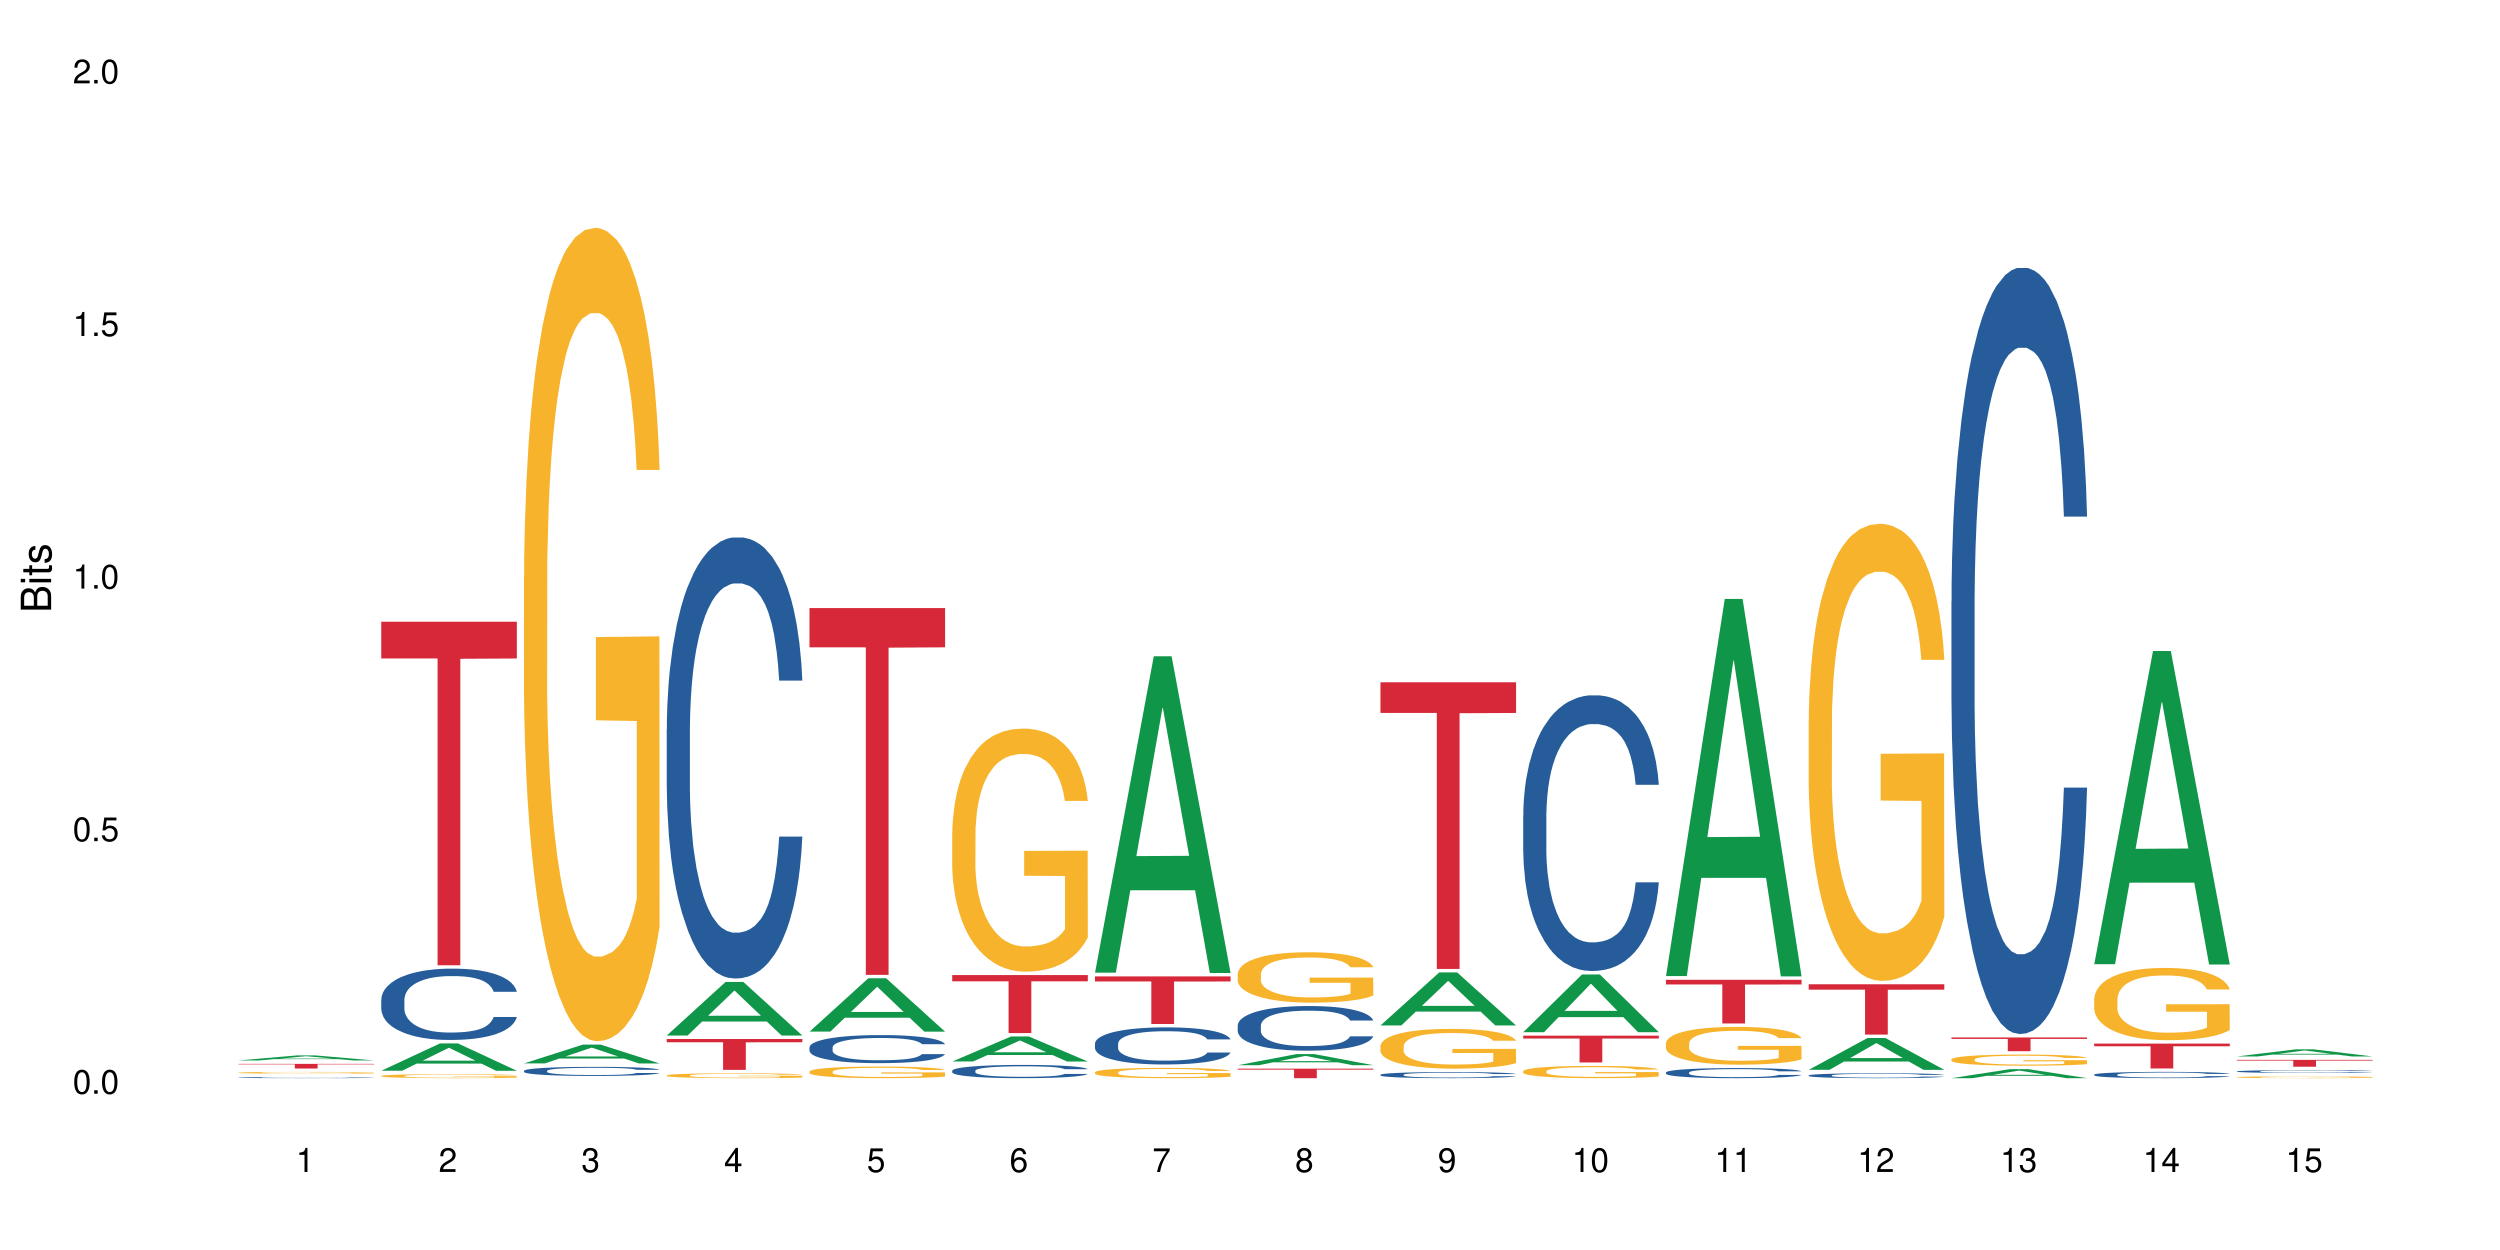<?xml version="1.0" encoding="UTF-8"?>
<svg xmlns="http://www.w3.org/2000/svg" xmlns:xlink="http://www.w3.org/1999/xlink" width="720pt" height="360pt" viewBox="0 0 720 360" version="1.1">
<defs>
<g>
<symbol overflow="visible" id="glyph0-0">
<path style="stroke:none;" d=""/>
</symbol>
<symbol overflow="visible" id="glyph0-1">
<path style="stroke:none;" d="M 2.641 -6.938 C 2 -6.938 1.422 -6.656 1.078 -6.172 C 0.641 -5.562 0.406 -4.641 0.406 -3.359 C 0.406 -1.016 1.188 0.219 2.641 0.219 C 4.078 0.219 4.859 -1.016 4.859 -3.297 C 4.859 -4.641 4.656 -5.547 4.203 -6.172 C 3.844 -6.656 3.281 -6.938 2.641 -6.938 Z M 2.641 -6.188 C 3.547 -6.188 4 -5.25 4 -3.375 C 4 -1.406 3.562 -0.484 2.625 -0.484 C 1.734 -0.484 1.281 -1.438 1.281 -3.344 C 1.281 -5.25 1.734 -6.188 2.641 -6.188 Z M 2.641 -6.188 "/>
</symbol>
<symbol overflow="visible" id="glyph0-2">
<path style="stroke:none;" d="M 1.828 -1 L 0.828 -1 L 0.828 0 L 1.828 0 Z M 1.828 -1 "/>
</symbol>
<symbol overflow="visible" id="glyph0-3">
<path style="stroke:none;" d="M 4.562 -6.797 L 1.062 -6.797 L 0.547 -3.094 L 1.328 -3.094 C 1.719 -3.562 2.047 -3.734 2.578 -3.734 C 3.484 -3.734 4.062 -3.109 4.062 -2.094 C 4.062 -1.125 3.484 -0.531 2.578 -0.531 C 1.828 -0.531 1.375 -0.906 1.188 -1.672 L 0.328 -1.672 C 0.453 -1.109 0.547 -0.844 0.75 -0.594 C 1.125 -0.078 1.828 0.219 2.594 0.219 C 3.969 0.219 4.922 -0.781 4.922 -2.219 C 4.922 -3.562 4.031 -4.484 2.719 -4.484 C 2.25 -4.484 1.859 -4.359 1.469 -4.062 L 1.734 -5.969 L 4.562 -5.969 Z M 4.562 -6.797 "/>
</symbol>
<symbol overflow="visible" id="glyph0-4">
<path style="stroke:none;" d="M 2.484 -4.938 L 2.484 0 L 3.328 0 L 3.328 -6.938 L 2.766 -6.938 C 2.469 -5.875 2.281 -5.734 0.984 -5.562 L 0.984 -4.938 Z M 2.484 -4.938 "/>
</symbol>
<symbol overflow="visible" id="glyph0-5">
<path style="stroke:none;" d="M 4.859 -0.828 L 1.281 -0.828 C 1.359 -1.406 1.672 -1.781 2.5 -2.281 L 3.469 -2.828 C 4.406 -3.344 4.906 -4.062 4.906 -4.906 C 4.906 -5.484 4.672 -6.031 4.266 -6.406 C 3.859 -6.766 3.375 -6.938 2.719 -6.938 C 1.859 -6.938 1.219 -6.625 0.844 -6.031 C 0.609 -5.672 0.5 -5.234 0.484 -4.531 L 1.328 -4.531 C 1.359 -5.016 1.406 -5.281 1.531 -5.516 C 1.75 -5.938 2.188 -6.203 2.703 -6.203 C 3.469 -6.203 4.031 -5.641 4.031 -4.891 C 4.031 -4.344 3.719 -3.859 3.125 -3.516 L 2.234 -3 C 0.812 -2.172 0.406 -1.531 0.328 -0.016 L 4.859 -0.016 Z M 4.859 -0.828 "/>
</symbol>
<symbol overflow="visible" id="glyph0-6">
<path style="stroke:none;" d="M 2.125 -3.188 L 2.578 -3.188 C 3.5 -3.188 3.984 -2.766 3.984 -1.922 C 3.984 -1.062 3.469 -0.531 2.594 -0.531 C 1.656 -0.531 1.203 -1 1.156 -2.016 L 0.312 -2.016 C 0.344 -1.453 0.438 -1.094 0.609 -0.781 C 0.953 -0.109 1.625 0.219 2.547 0.219 C 3.953 0.219 4.859 -0.625 4.859 -1.938 C 4.859 -2.828 4.516 -3.297 3.703 -3.594 C 4.344 -3.844 4.656 -4.328 4.656 -5.031 C 4.656 -6.219 3.875 -6.938 2.578 -6.938 C 1.203 -6.938 0.484 -6.172 0.453 -4.703 L 1.297 -4.703 C 1.312 -5.125 1.344 -5.359 1.453 -5.578 C 1.641 -5.969 2.062 -6.203 2.594 -6.203 C 3.344 -6.203 3.797 -5.75 3.797 -5 C 3.797 -4.516 3.609 -4.219 3.25 -4.047 C 3.016 -3.953 2.703 -3.922 2.125 -3.906 Z M 2.125 -3.188 "/>
</symbol>
<symbol overflow="visible" id="glyph0-7">
<path style="stroke:none;" d="M 3.141 -1.672 L 3.141 0 L 3.984 0 L 3.984 -1.672 L 4.984 -1.672 L 4.984 -2.438 L 3.984 -2.438 L 3.984 -6.938 L 3.359 -6.938 L 0.266 -2.578 L 0.266 -1.672 Z M 3.141 -2.438 L 1 -2.438 L 3.141 -5.5 Z M 3.141 -2.438 "/>
</symbol>
<symbol overflow="visible" id="glyph0-8">
<path style="stroke:none;" d="M 4.781 -5.125 C 4.609 -6.266 3.891 -6.938 2.844 -6.938 C 2.094 -6.938 1.422 -6.578 1.031 -5.953 C 0.594 -5.266 0.406 -4.422 0.406 -3.172 C 0.406 -2 0.578 -1.25 0.984 -0.641 C 1.359 -0.078 1.953 0.219 2.703 0.219 C 3.984 0.219 4.922 -0.75 4.922 -2.094 C 4.922 -3.375 4.062 -4.281 2.844 -4.281 C 2.172 -4.281 1.641 -4.031 1.281 -3.516 C 1.281 -5.234 1.828 -6.188 2.797 -6.188 C 3.391 -6.188 3.797 -5.797 3.938 -5.125 Z M 2.734 -3.531 C 3.547 -3.531 4.062 -2.953 4.062 -2.031 C 4.062 -1.156 3.484 -0.531 2.703 -0.531 C 1.922 -0.531 1.328 -1.188 1.328 -2.078 C 1.328 -2.938 1.906 -3.531 2.734 -3.531 Z M 2.734 -3.531 "/>
</symbol>
<symbol overflow="visible" id="glyph0-9">
<path style="stroke:none;" d="M 4.984 -6.797 L 0.438 -6.797 L 0.438 -5.969 L 4.109 -5.969 C 2.5 -3.656 1.828 -2.234 1.328 0 L 2.219 0 C 2.594 -2.172 3.453 -4.047 4.984 -6.094 Z M 4.984 -6.797 "/>
</symbol>
<symbol overflow="visible" id="glyph0-10">
<path style="stroke:none;" d="M 3.75 -3.656 C 4.469 -4.094 4.688 -4.438 4.688 -5.078 C 4.688 -6.172 3.844 -6.938 2.641 -6.938 C 1.438 -6.938 0.594 -6.172 0.594 -5.094 C 0.594 -4.438 0.812 -4.094 1.516 -3.656 C 0.734 -3.266 0.359 -2.703 0.359 -1.922 C 0.359 -0.656 1.281 0.219 2.641 0.219 C 3.984 0.219 4.922 -0.656 4.922 -1.922 C 4.922 -2.703 4.531 -3.266 3.75 -3.656 Z M 2.641 -6.188 C 3.359 -6.188 3.812 -5.75 3.812 -5.062 C 3.812 -4.406 3.344 -3.984 2.641 -3.984 C 1.922 -3.984 1.453 -4.406 1.453 -5.078 C 1.453 -5.75 1.922 -6.188 2.641 -6.188 Z M 2.641 -3.266 C 3.484 -3.266 4.062 -2.719 4.062 -1.906 C 4.062 -1.078 3.484 -0.531 2.625 -0.531 C 1.797 -0.531 1.219 -1.094 1.219 -1.906 C 1.219 -2.719 1.781 -3.266 2.641 -3.266 Z M 2.641 -3.266 "/>
</symbol>
<symbol overflow="visible" id="glyph0-11">
<path style="stroke:none;" d="M 0.516 -1.578 C 0.672 -0.453 1.406 0.219 2.438 0.219 C 3.188 0.219 3.859 -0.141 4.266 -0.766 C 4.688 -1.453 4.891 -2.297 4.891 -3.547 C 4.891 -4.719 4.703 -5.453 4.312 -6.078 C 3.938 -6.641 3.344 -6.938 2.594 -6.938 C 1.297 -6.938 0.359 -5.969 0.359 -4.625 C 0.359 -3.344 1.234 -2.453 2.453 -2.453 C 3.094 -2.453 3.578 -2.672 4.016 -3.203 C 4 -1.484 3.469 -0.531 2.5 -0.531 C 1.906 -0.531 1.484 -0.906 1.359 -1.578 Z M 2.578 -6.203 C 3.375 -6.203 3.969 -5.531 3.969 -4.641 C 3.969 -3.797 3.391 -3.188 2.547 -3.188 C 1.734 -3.188 1.234 -3.766 1.234 -4.688 C 1.234 -5.562 1.797 -6.203 2.578 -6.203 Z M 2.578 -6.203 "/>
</symbol>
<symbol overflow="visible" id="glyph1-0">
<path style="stroke:none;" d=""/>
</symbol>
<symbol overflow="visible" id="glyph1-1">
<path style="stroke:none;" d="M 0 -0.953 L 0 -4.891 C 0 -5.719 -0.234 -6.344 -0.734 -6.797 C -1.188 -7.234 -1.812 -7.469 -2.5 -7.469 C -3.547 -7.469 -4.188 -7 -4.625 -5.875 C -4.984 -6.688 -5.625 -7.094 -6.531 -7.094 C -7.172 -7.094 -7.734 -6.859 -8.141 -6.391 C -8.562 -5.922 -8.75 -5.344 -8.75 -4.5 L -8.75 -0.953 Z M -4.984 -2.062 L -7.766 -2.062 L -7.766 -4.219 C -7.766 -4.844 -7.688 -5.203 -7.453 -5.5 C -7.219 -5.812 -6.859 -5.969 -6.375 -5.969 C -5.891 -5.969 -5.531 -5.812 -5.297 -5.5 C -5.062 -5.203 -4.984 -4.844 -4.984 -4.219 Z M -0.984 -2.062 L -4 -2.062 L -4 -4.781 C -4 -5.766 -3.438 -6.359 -2.484 -6.359 C -1.547 -6.359 -0.984 -5.766 -0.984 -4.781 Z M -0.984 -2.062 "/>
</symbol>
<symbol overflow="visible" id="glyph1-2">
<path style="stroke:none;" d="M -6.281 -1.797 L -6.281 -0.797 L 0 -0.797 L 0 -1.797 Z M -8.75 -1.797 L -8.75 -0.797 L -7.484 -0.797 L -7.484 -1.797 Z M -8.75 -1.797 "/>
</symbol>
<symbol overflow="visible" id="glyph1-3">
<path style="stroke:none;" d="M -6.281 -3.047 L -6.281 -2.016 L -8.016 -2.016 L -8.016 -1.016 L -6.281 -1.016 L -6.281 -0.172 L -5.469 -0.172 L -5.469 -1.016 L -0.719 -1.016 C -0.078 -1.016 0.281 -1.453 0.281 -2.234 C 0.281 -2.5 0.25 -2.719 0.188 -3.047 L -0.641 -3.047 C -0.609 -2.906 -0.594 -2.766 -0.594 -2.562 C -0.594 -2.141 -0.719 -2.016 -1.156 -2.016 L -5.469 -2.016 L -5.469 -3.047 Z M -6.281 -3.047 "/>
</symbol>
<symbol overflow="visible" id="glyph1-4">
<path style="stroke:none;" d="M -4.531 -5.25 C -5.766 -5.25 -6.469 -4.422 -6.469 -2.969 C -6.469 -1.516 -5.719 -0.562 -4.547 -0.562 C -3.562 -0.562 -3.094 -1.062 -2.734 -2.562 L -2.516 -3.484 C -2.344 -4.188 -2.094 -4.469 -1.641 -4.469 C -1.047 -4.469 -0.641 -3.875 -0.641 -3 C -0.641 -2.453 -0.797 -2 -1.062 -1.75 C -1.25 -1.594 -1.422 -1.531 -1.875 -1.469 L -1.875 -0.406 C -0.422 -0.453 0.281 -1.266 0.281 -2.922 C 0.281 -4.5 -0.5 -5.516 -1.719 -5.516 C -2.656 -5.516 -3.172 -4.984 -3.469 -3.734 L -3.703 -2.766 C -3.891 -1.953 -4.156 -1.609 -4.594 -1.609 C -5.188 -1.609 -5.547 -2.125 -5.547 -2.938 C -5.547 -3.75 -5.203 -4.172 -4.531 -4.203 Z M -4.531 -5.25 "/>
</symbol>
</g>
</defs>
<g id="surface1">
<rect x="0" y="0" width="720" height="360" style="fill:rgb(100%,100%,100%);fill-opacity:1;stroke:none;"/>
<path style=" stroke:none;fill-rule:nonzero;fill:rgb(6.275%,58.824%,28.235%);fill-opacity:1;" d="M 68.684 305.41 L 68.727 305.406 L 85.625 303.953 L 90.758 303.953 L 107.742 305.41 L 101.773 305.41 L 97.52 305.031 L 78.867 305.031 L 74.695 305.41 L 68.684 305.41 L 80.66 304.875 L 95.809 304.871 L 88.254 304.191 L 88.172 304.191 L 88.09 304.195 L 80.617 304.871 L 80.66 304.875 Z M 68.684 305.41 "/>
<path style=" stroke:none;fill-rule:nonzero;fill:rgb(14.51%,36.078%,60%);fill-opacity:1;" d="M 68.684 310.332 L 68.734 310.332 L 68.734 310.328 L 68.875 310.316 L 69.211 310.301 L 69.543 310.293 L 70.398 310.273 L 71.59 310.258 L 72.828 310.246 L 73.734 310.238 L 74.543 310.234 L 76.402 310.223 L 77.594 310.215 L 78.879 310.211 L 80.449 310.207 L 81.594 310.203 L 84.164 310.199 L 86.07 310.195 L 90.738 310.195 L 92.641 310.199 L 95.547 310.199 L 96.832 310.203 L 99.074 310.211 L 101.074 310.219 L 101.977 310.223 L 103.406 310.23 L 104.504 310.242 L 105.266 310.246 L 106.121 310.258 L 106.883 310.273 L 107.453 310.285 L 107.742 310.301 L 101.074 310.301 L 100.738 310.289 L 100.359 310.277 L 99.645 310.266 L 98.93 310.258 L 97.93 310.25 L 97.023 310.246 L 95.785 310.238 L 94.691 310.234 L 93.547 310.234 L 92.453 310.23 L 85.164 310.23 L 84.164 310.234 L 82.734 310.238 L 81.734 310.242 L 80.547 310.246 L 79.734 310.254 L 78.734 310.262 L 78.02 310.266 L 77.211 310.277 L 76.734 310.285 L 76.305 310.293 L 75.926 310.301 L 75.641 310.312 L 75.449 310.32 L 75.352 310.332 L 75.352 310.379 L 75.449 310.387 L 75.688 310.398 L 76.305 310.418 L 77.211 310.434 L 78.258 310.445 L 79.258 310.453 L 79.832 310.457 L 80.594 310.461 L 81.785 310.469 L 83.496 310.473 L 84.5 310.477 L 86.023 310.48 L 91.547 310.48 L 92.785 310.477 L 94.07 310.477 L 95.832 310.469 L 96.93 310.465 L 97.883 310.461 L 98.598 310.453 L 99.074 310.449 L 99.785 310.441 L 100.359 310.43 L 100.785 310.422 L 101.074 310.41 L 107.742 310.41 L 107.453 310.422 L 107.027 310.434 L 106.598 310.441 L 105.93 310.453 L 105.168 310.461 L 104.074 310.473 L 103.168 310.477 L 101.977 310.484 L 100.883 310.492 L 99.691 310.496 L 97.93 310.5 L 96.785 310.504 L 95.547 310.508 L 94.07 310.508 L 92.215 310.512 L 84.879 310.512 L 82.926 310.508 L 80.496 310.504 L 78.734 310.496 L 77.355 310.492 L 76.164 310.488 L 74.828 310.48 L 73.113 310.465 L 72.066 310.457 L 71.352 310.449 L 70.543 310.438 L 69.973 310.426 L 69.305 310.41 L 68.828 310.391 L 68.684 310.375 Z M 68.684 310.332 "/>
<path style=" stroke:none;fill-rule:nonzero;fill:rgb(96.863%,70.196%,16.863%);fill-opacity:1;" d="M 68.684 308.93 L 68.734 308.93 L 68.734 308.918 L 68.922 308.898 L 69.398 308.871 L 70.02 308.848 L 70.688 308.832 L 71.113 308.82 L 71.828 308.809 L 72.449 308.797 L 74.02 308.777 L 76.02 308.758 L 77.117 308.75 L 78.355 308.742 L 80.117 308.734 L 80.926 308.73 L 83.402 308.723 L 86.211 308.719 L 92.691 308.719 L 95.355 308.723 L 96.883 308.73 L 98.07 308.734 L 99.309 308.738 L 100.836 308.75 L 102.262 308.758 L 103.406 308.77 L 104.551 308.785 L 105.504 308.797 L 106.312 308.812 L 107.027 308.832 L 107.453 308.848 L 107.742 308.863 L 101.121 308.863 L 100.738 308.848 L 100.312 308.836 L 99.598 308.82 L 98.883 308.812 L 98.168 308.801 L 96.832 308.789 L 95.691 308.781 L 94.262 308.777 L 92.879 308.773 L 91.309 308.77 L 87.832 308.77 L 85.547 308.773 L 84.211 308.777 L 83.262 308.781 L 81.926 308.785 L 81.117 308.793 L 79.211 308.809 L 78.258 308.82 L 77.734 308.832 L 77.066 308.844 L 76.594 308.855 L 76.066 308.875 L 75.781 308.887 L 75.402 308.918 L 75.352 309 L 75.496 309.016 L 75.781 309.035 L 76.164 309.051 L 76.734 309.07 L 77.305 309.082 L 78.305 309.102 L 79.164 309.113 L 79.832 309.121 L 81.117 309.133 L 81.641 309.137 L 82.879 309.145 L 84.164 309.152 L 85.738 309.156 L 86.926 309.16 L 94.117 309.16 L 95.93 309.156 L 97.168 309.152 L 97.977 309.148 L 98.977 309.145 L 99.691 309.137 L 100.359 309.133 L 101.168 309.125 L 101.168 309.016 L 89.402 309.016 L 89.402 308.965 L 107.691 308.965 L 107.742 309.145 L 106.742 309.156 L 105.504 309.168 L 104.312 309.176 L 103.074 309.184 L 101.312 309.191 L 99.883 309.199 L 97.691 309.203 L 95.691 309.207 L 93.594 309.211 L 87.594 309.211 L 85.5 309.207 L 83.832 309.207 L 82.309 309.199 L 80.781 309.195 L 78.879 309.184 L 77.641 309.176 L 76.355 309.168 L 75.066 309.156 L 73.926 309.145 L 73.164 309.137 L 72.402 309.125 L 71.59 309.109 L 70.828 309.094 L 70.258 309.082 L 69.734 309.066 L 69.352 309.051 L 68.973 309.031 L 68.781 309.016 L 68.684 309 Z M 68.684 308.93 "/>
<path style=" stroke:none;fill-rule:nonzero;fill:rgb(83.922%,15.686%,22.353%);fill-opacity:1;" d="M 68.684 306.395 L 107.742 306.395 L 107.742 306.539 L 91.465 306.539 L 91.465 307.734 L 84.914 307.734 L 84.914 306.539 L 68.684 306.539 Z M 68.684 306.395 "/>
<path style=" stroke:none;fill-rule:nonzero;fill:rgb(6.275%,58.824%,28.235%);fill-opacity:1;" d="M 109.797 308.379 L 109.84 308.371 L 126.738 300.492 L 131.871 300.492 L 148.852 308.387 L 142.887 308.387 L 138.629 306.324 L 119.977 306.324 L 115.805 308.379 L 109.797 308.379 L 121.773 305.473 L 136.918 305.465 L 129.367 301.781 L 129.281 301.773 L 129.199 301.797 L 121.73 305.465 L 121.773 305.473 Z M 109.797 308.379 "/>
<path style=" stroke:none;fill-rule:nonzero;fill:rgb(14.51%,36.078%,60%);fill-opacity:1;" d="M 109.797 287.91 L 109.844 287.891 L 109.844 287.441 L 109.988 286.727 L 110.32 285.828 L 110.652 285.207 L 111.512 284.102 L 112.703 283.031 L 113.941 282.207 L 114.844 281.719 L 115.656 281.344 L 117.512 280.648 L 118.703 280.293 L 119.988 279.973 L 121.559 279.656 L 122.703 279.465 L 125.277 279.168 L 127.18 279.035 L 128.656 278.98 L 131.848 278.98 L 133.754 279.055 L 135.133 279.148 L 136.66 279.297 L 137.945 279.465 L 140.184 279.879 L 142.184 280.406 L 143.09 280.707 L 144.516 281.285 L 145.613 281.852 L 146.375 282.336 L 147.23 283.031 L 147.996 283.875 L 148.566 284.832 L 148.852 285.641 L 142.184 285.641 L 141.852 284.891 L 141.469 284.309 L 140.754 283.539 L 140.039 282.996 L 139.039 282.449 L 138.137 282.094 L 136.898 281.738 L 135.801 281.512 L 134.66 281.344 L 133.562 281.23 L 131.469 281.117 L 129.039 281.117 L 128.133 281.156 L 126.277 281.305 L 125.277 281.438 L 123.848 281.699 L 122.848 281.945 L 121.656 282.32 L 120.848 282.637 L 119.848 283.125 L 119.133 283.559 L 118.32 284.176 L 117.844 284.645 L 117.418 285.172 L 117.035 285.789 L 116.75 286.445 L 116.559 287.141 L 116.465 287.816 L 116.465 290.727 L 116.559 291.402 L 116.797 292.188 L 117.418 293.332 L 118.32 294.328 L 119.371 295.117 L 120.371 295.68 L 120.941 295.941 L 121.703 296.242 L 122.895 296.617 L 124.609 296.992 L 125.609 297.141 L 127.133 297.293 L 128.703 297.367 L 130.801 297.367 L 132.656 297.293 L 133.895 297.199 L 135.184 297.047 L 136.945 296.73 L 138.039 296.43 L 138.992 296.074 L 139.707 295.715 L 140.184 295.418 L 140.898 294.836 L 141.469 294.195 L 141.898 293.539 L 142.184 292.902 L 148.852 292.902 L 148.566 293.652 L 148.137 294.383 L 147.707 294.93 L 147.043 295.586 L 146.281 296.168 L 145.184 296.824 L 144.277 297.254 L 143.09 297.723 L 141.992 298.082 L 140.801 298.398 L 139.039 298.773 L 137.898 298.961 L 136.66 299.133 L 135.184 299.281 L 133.324 299.414 L 131.324 299.488 L 129.469 299.508 L 127.465 299.469 L 125.988 299.395 L 124.039 299.227 L 121.609 298.887 L 119.848 298.531 L 118.465 298.176 L 117.273 297.801 L 115.941 297.293 L 114.227 296.469 L 113.18 295.828 L 112.465 295.305 L 111.652 294.57 L 111.082 293.914 L 110.414 292.863 L 109.938 291.531 L 109.797 290.5 Z M 109.797 287.91 "/>
<path style=" stroke:none;fill-rule:nonzero;fill:rgb(96.863%,70.196%,16.863%);fill-opacity:1;" d="M 109.797 309.859 L 109.844 309.859 L 109.844 309.836 L 110.035 309.789 L 110.512 309.727 L 111.129 309.672 L 111.797 309.633 L 112.227 309.609 L 112.941 309.578 L 113.559 309.555 L 115.129 309.508 L 117.133 309.465 L 118.227 309.445 L 119.465 309.426 L 121.227 309.406 L 122.035 309.402 L 124.512 309.383 L 127.324 309.375 L 130.418 309.371 L 131.848 309.371 L 133.801 309.375 L 136.469 309.387 L 137.992 309.398 L 139.184 309.406 L 140.422 309.422 L 141.945 309.441 L 143.375 309.469 L 144.516 309.492 L 145.66 309.523 L 146.613 309.559 L 147.422 309.594 L 148.137 309.637 L 148.566 309.672 L 148.852 309.711 L 142.23 309.711 L 141.852 309.672 L 141.422 309.645 L 140.707 309.609 L 139.992 309.586 L 139.277 309.566 L 137.945 309.539 L 136.801 309.523 L 135.371 309.508 L 133.992 309.5 L 132.418 309.492 L 131.469 309.488 L 128.941 309.488 L 126.656 309.496 L 125.324 309.504 L 124.371 309.516 L 123.035 309.531 L 122.227 309.543 L 121.75 309.551 L 120.32 309.582 L 119.371 309.613 L 118.844 309.633 L 118.18 309.664 L 117.703 309.691 L 117.18 309.734 L 116.895 309.766 L 116.512 309.836 L 116.465 310.023 L 116.605 310.062 L 116.895 310.105 L 117.273 310.145 L 117.844 310.184 L 118.418 310.215 L 119.418 310.254 L 120.273 310.281 L 120.941 310.301 L 122.227 310.328 L 122.75 310.336 L 123.988 310.355 L 125.277 310.371 L 126.848 310.383 L 128.039 310.387 L 129.941 310.395 L 132.371 310.395 L 135.23 310.387 L 137.039 310.379 L 138.277 310.371 L 139.086 310.363 L 140.09 310.352 L 140.801 310.34 L 141.469 310.332 L 142.277 310.312 L 142.277 310.062 L 130.516 310.062 L 130.516 309.945 L 148.805 309.945 L 148.852 310.352 L 147.852 310.379 L 146.613 310.406 L 145.422 310.43 L 144.184 310.445 L 142.422 310.465 L 140.992 310.477 L 138.801 310.492 L 136.801 310.504 L 134.707 310.508 L 132.848 310.512 L 128.703 310.512 L 126.609 310.504 L 124.941 310.496 L 121.895 310.473 L 119.988 310.449 L 118.75 310.434 L 117.465 310.41 L 116.18 310.383 L 115.035 310.355 L 114.273 310.336 L 113.512 310.309 L 112.703 310.277 L 111.941 310.242 L 111.367 310.211 L 110.844 310.172 L 110.465 310.141 L 110.082 310.094 L 109.891 310.055 L 109.797 310.023 Z M 109.797 309.859 "/>
<path style=" stroke:none;fill-rule:nonzero;fill:rgb(83.922%,15.686%,22.353%);fill-opacity:1;" d="M 109.797 179.051 L 148.852 179.051 L 148.852 189.641 L 132.574 189.734 L 132.574 277.996 L 126.027 277.996 L 126.027 189.828 L 125.93 189.641 L 109.797 189.641 Z M 109.797 179.051 "/>
<path style=" stroke:none;fill-rule:nonzero;fill:rgb(6.275%,58.824%,28.235%);fill-opacity:1;" d="M 150.906 306.266 L 150.949 306.258 L 167.848 300.848 L 172.98 300.848 L 189.961 306.27 L 183.996 306.27 L 179.738 304.855 L 161.09 304.855 L 156.914 306.266 L 150.906 306.266 L 162.883 304.27 L 178.027 304.262 L 170.477 301.734 L 170.395 301.727 L 170.309 301.742 L 162.84 304.262 L 162.883 304.27 Z M 150.906 306.266 "/>
<path style=" stroke:none;fill-rule:nonzero;fill:rgb(14.51%,36.078%,60%);fill-opacity:1;" d="M 150.906 308.391 L 150.953 308.391 L 150.953 308.332 L 151.098 308.242 L 151.43 308.125 L 151.766 308.047 L 152.621 307.906 L 153.812 307.77 L 155.051 307.664 L 155.957 307.602 L 156.766 307.555 L 158.621 307.465 L 159.812 307.422 L 161.098 307.379 L 162.672 307.34 L 163.812 307.316 L 166.387 307.277 L 168.293 307.262 L 169.77 307.254 L 172.961 307.254 L 174.863 307.262 L 176.246 307.273 L 177.77 307.293 L 179.055 307.316 L 181.293 307.367 L 183.293 307.434 L 184.199 307.473 L 185.629 307.547 L 186.723 307.617 L 187.484 307.68 L 188.344 307.77 L 189.105 307.879 L 189.676 308 L 189.961 308.102 L 183.293 308.102 L 182.961 308.008 L 182.578 307.934 L 181.867 307.836 L 181.152 307.766 L 180.152 307.695 L 179.246 307.648 L 178.008 307.605 L 176.914 307.574 L 175.77 307.555 L 174.672 307.539 L 172.578 307.527 L 170.148 307.527 L 169.242 307.531 L 167.387 307.551 L 166.387 307.566 L 164.957 307.602 L 163.957 307.633 L 162.766 307.68 L 161.957 307.719 L 160.957 307.781 L 160.242 307.836 L 159.434 307.914 L 158.957 307.977 L 158.527 308.043 L 158.148 308.121 L 157.859 308.207 L 157.672 308.293 L 157.574 308.379 L 157.574 308.75 L 157.672 308.836 L 157.91 308.938 L 158.527 309.086 L 159.434 309.211 L 160.48 309.312 L 161.48 309.383 L 162.051 309.418 L 162.812 309.457 L 164.004 309.504 L 165.719 309.551 L 166.719 309.57 L 168.242 309.59 L 169.816 309.598 L 171.91 309.598 L 173.77 309.59 L 175.008 309.578 L 176.293 309.559 L 178.055 309.52 L 179.152 309.48 L 180.102 309.434 L 180.816 309.387 L 181.293 309.352 L 182.008 309.277 L 182.578 309.195 L 183.008 309.109 L 183.293 309.031 L 189.961 309.031 L 189.676 309.125 L 189.246 309.219 L 188.82 309.289 L 188.152 309.371 L 187.391 309.445 L 186.297 309.531 L 185.391 309.586 L 184.199 309.645 L 183.105 309.691 L 181.914 309.73 L 180.152 309.777 L 179.008 309.805 L 177.77 309.824 L 176.293 309.844 L 174.434 309.859 L 172.434 309.871 L 170.578 309.871 L 168.578 309.867 L 167.102 309.859 L 165.148 309.836 L 162.719 309.793 L 160.957 309.746 L 159.574 309.703 L 158.387 309.652 L 157.051 309.59 L 155.336 309.484 L 154.289 309.402 L 153.574 309.336 L 152.766 309.242 L 152.191 309.16 L 151.527 309.023 L 151.051 308.855 L 150.906 308.723 Z M 150.906 308.391 "/>
<path style=" stroke:none;fill-rule:nonzero;fill:rgb(96.863%,70.196%,16.863%);fill-opacity:1;" d="M 150.906 165.938 L 150.953 165.727 L 150.953 161.445 L 151.145 151.82 L 151.621 138.555 L 152.242 127.645 L 152.906 119.086 L 153.336 114.594 L 154.051 108.176 L 154.668 103.469 L 156.242 93.844 L 158.242 84.855 L 159.336 81.008 L 160.574 77.371 L 162.34 73.305 L 163.148 71.809 L 165.625 68.383 L 168.434 66.246 L 171.531 65.602 L 172.961 65.816 L 174.91 66.672 L 177.578 69.027 L 179.102 71.164 L 180.293 73.305 L 181.531 76.086 L 183.055 80.363 L 184.484 85.5 L 185.629 90.633 L 186.77 97.051 L 187.723 103.898 L 188.535 111.387 L 189.246 120.371 L 189.676 127.859 L 189.961 135.348 L 183.344 135.348 L 182.961 127.859 L 182.531 122.082 L 181.816 115.023 L 181.102 109.887 L 180.391 105.824 L 179.055 100.262 L 177.914 96.836 L 176.484 93.844 L 175.102 91.918 L 173.531 90.633 L 172.578 90.207 L 170.055 90.207 L 167.766 91.703 L 166.434 93.414 L 165.48 95.125 L 164.148 98.336 L 163.34 100.902 L 162.863 102.613 L 161.434 109.246 L 160.48 115.234 L 159.957 119.301 L 159.289 125.719 L 158.812 131.496 L 158.289 140.055 L 158.004 146.473 L 157.621 161.02 L 157.574 199.527 L 157.719 207.656 L 158.004 216.43 L 158.387 224.129 L 158.957 232.258 L 159.527 238.465 L 160.527 246.809 L 161.387 252.371 L 162.051 256.008 L 163.34 261.781 L 163.863 263.707 L 165.102 267.559 L 166.387 270.555 L 167.957 273.121 L 169.148 274.406 L 171.055 275.477 L 173.484 275.477 L 176.34 274.191 L 178.152 272.48 L 179.391 270.77 L 180.199 269.27 L 181.199 266.918 L 181.914 264.777 L 182.578 262.426 L 183.391 258.789 L 183.391 207.656 L 171.625 207.441 L 171.625 183.48 L 189.914 183.27 L 189.961 266.918 L 188.961 272.695 L 187.723 278.258 L 186.531 282.535 L 185.293 286.172 L 183.531 290.238 L 182.105 292.805 L 179.914 295.797 L 177.914 297.723 L 175.816 299.008 L 173.961 299.648 L 171.77 299.863 L 169.816 299.438 L 167.719 298.152 L 166.055 296.441 L 164.527 294.301 L 163.004 291.52 L 161.098 287.027 L 159.859 283.391 L 158.574 278.898 L 157.289 273.551 L 156.145 267.773 L 155.383 263.281 L 154.621 258.145 L 153.812 251.727 L 153.051 244.453 L 152.48 237.82 L 151.953 230.336 L 151.574 223.273 L 151.191 213.648 L 151.004 205.945 L 150.906 199.312 Z M 150.906 165.938 "/>
<path style=" stroke:none;fill-rule:nonzero;fill:rgb(6.275%,58.824%,28.235%);fill-opacity:1;" d="M 192.02 298.227 L 192.059 298.211 L 208.957 282.801 L 214.09 282.801 L 231.074 298.242 L 225.105 298.242 L 220.852 294.211 L 202.199 294.211 L 198.027 298.227 L 192.02 298.227 L 203.992 292.543 L 219.141 292.527 L 211.586 285.324 L 211.504 285.309 L 211.422 285.352 L 203.953 292.527 L 203.992 292.543 Z M 192.02 298.227 "/>
<path style=" stroke:none;fill-rule:nonzero;fill:rgb(14.51%,36.078%,60%);fill-opacity:1;" d="M 192.02 210.066 L 192.066 209.949 L 192.066 207.164 L 192.207 202.75 L 192.543 197.18 L 192.875 193.348 L 193.734 186.496 L 194.922 179.879 L 196.16 174.77 L 197.066 171.754 L 197.875 169.43 L 199.734 165.133 L 200.926 162.93 L 202.211 160.953 L 203.781 158.98 L 204.926 157.82 L 207.496 155.961 L 209.402 155.148 L 210.879 154.801 L 214.07 154.801 L 215.977 155.266 L 217.355 155.848 L 218.879 156.773 L 220.168 157.82 L 222.406 160.375 L 224.406 163.625 L 225.309 165.484 L 226.738 169.082 L 227.836 172.566 L 228.598 175.582 L 229.453 179.879 L 230.215 185.105 L 230.789 191.023 L 231.074 196.02 L 224.406 196.02 L 224.07 191.375 L 223.691 187.773 L 222.977 183.016 L 222.262 179.648 L 221.262 176.281 L 220.355 174.074 L 219.117 171.867 L 218.023 170.477 L 216.879 169.43 L 215.785 168.734 L 213.688 168.035 L 211.262 168.035 L 210.355 168.27 L 208.496 169.199 L 207.496 170.012 L 206.066 171.637 L 205.066 173.145 L 203.879 175.469 L 203.066 177.441 L 202.066 180.461 L 201.352 183.129 L 200.543 186.961 L 200.066 189.863 L 199.637 193.113 L 199.258 196.945 L 198.973 201.012 L 198.781 205.305 L 198.688 209.484 L 198.688 227.48 L 198.781 231.66 L 199.02 236.539 L 199.637 243.621 L 200.543 249.773 L 201.59 254.648 L 202.59 258.133 L 203.164 259.758 L 203.926 261.617 L 205.117 263.938 L 206.832 266.262 L 207.832 267.188 L 209.355 268.117 L 210.926 268.582 L 213.023 268.582 L 214.879 268.117 L 216.117 267.535 L 217.402 266.609 L 219.168 264.633 L 220.262 262.777 L 221.215 260.57 L 221.93 258.363 L 222.406 256.508 L 223.121 252.906 L 223.691 248.961 L 224.121 244.898 L 224.406 240.949 L 231.074 240.949 L 230.789 245.594 L 230.359 250.121 L 229.93 253.488 L 229.262 257.551 L 228.5 261.152 L 227.406 265.215 L 226.5 267.887 L 225.309 270.789 L 224.215 272.992 L 223.023 274.969 L 221.262 277.289 L 220.117 278.449 L 218.879 279.496 L 217.402 280.426 L 215.547 281.238 L 213.547 281.703 L 211.688 281.816 L 209.688 281.586 L 208.211 281.121 L 206.258 280.074 L 203.828 277.984 L 202.066 275.781 L 200.688 273.574 L 199.496 271.254 L 198.16 268.117 L 196.449 263.008 L 195.398 259.062 L 194.684 255.812 L 193.875 251.281 L 193.305 247.219 L 192.637 240.719 L 192.16 232.473 L 192.02 226.09 Z M 192.02 210.066 "/>
<path style=" stroke:none;fill-rule:nonzero;fill:rgb(96.863%,70.196%,16.863%);fill-opacity:1;" d="M 192.02 309.707 L 192.066 309.707 L 192.066 309.68 L 192.258 309.625 L 192.73 309.543 L 193.352 309.477 L 194.02 309.426 L 194.445 309.398 L 195.16 309.359 L 195.781 309.332 L 197.352 309.273 L 199.352 309.223 L 200.449 309.199 L 201.688 309.176 L 203.449 309.152 L 204.258 309.141 L 206.734 309.121 L 209.547 309.109 L 212.641 309.105 L 214.07 309.105 L 216.023 309.113 L 218.691 309.125 L 220.215 309.137 L 221.406 309.152 L 222.645 309.168 L 224.168 309.195 L 225.598 309.227 L 226.738 309.254 L 227.883 309.293 L 228.836 309.336 L 229.645 309.379 L 230.359 309.434 L 230.789 309.48 L 231.074 309.523 L 224.453 309.523 L 224.07 309.48 L 223.645 309.445 L 222.93 309.402 L 222.215 309.371 L 221.5 309.348 L 220.168 309.312 L 219.023 309.293 L 217.594 309.273 L 216.215 309.262 L 214.641 309.254 L 211.164 309.254 L 208.879 309.262 L 207.543 309.273 L 206.594 309.281 L 205.258 309.301 L 204.449 309.316 L 203.973 309.328 L 202.543 309.367 L 201.59 309.402 L 201.066 309.43 L 200.402 309.465 L 199.926 309.5 L 199.398 309.551 L 199.113 309.59 L 198.734 309.68 L 198.688 309.91 L 198.828 309.957 L 199.113 310.012 L 199.496 310.059 L 200.066 310.105 L 200.637 310.145 L 201.641 310.195 L 202.496 310.227 L 203.164 310.25 L 204.449 310.285 L 204.973 310.297 L 206.211 310.32 L 207.496 310.336 L 209.07 310.352 L 210.258 310.359 L 212.164 310.367 L 214.594 310.367 L 217.453 310.359 L 219.262 310.348 L 220.5 310.34 L 221.309 310.328 L 222.309 310.316 L 223.023 310.301 L 223.691 310.289 L 224.5 310.266 L 224.5 309.957 L 212.734 309.957 L 212.734 309.812 L 231.027 309.812 L 231.074 310.316 L 230.074 310.348 L 228.836 310.383 L 227.645 310.41 L 226.406 310.43 L 224.645 310.453 L 223.215 310.469 L 221.023 310.488 L 219.023 310.5 L 216.926 310.508 L 215.07 310.512 L 210.926 310.512 L 208.832 310.504 L 207.164 310.492 L 205.641 310.48 L 204.117 310.461 L 202.211 310.438 L 200.973 310.414 L 199.688 310.387 L 198.398 310.355 L 197.258 310.32 L 196.496 310.293 L 195.734 310.262 L 194.922 310.223 L 194.16 310.18 L 193.59 310.141 L 193.066 310.094 L 192.684 310.051 L 192.305 309.996 L 192.113 309.949 L 192.02 309.91 Z M 192.02 309.707 "/>
<path style=" stroke:none;fill-rule:nonzero;fill:rgb(83.922%,15.686%,22.353%);fill-opacity:1;" d="M 192.02 299.223 L 231.074 299.223 L 231.074 300.176 L 214.797 300.184 L 214.797 308.121 L 208.246 308.121 L 208.246 300.191 L 208.152 300.176 L 192.02 300.176 Z M 192.02 299.223 "/>
<path style=" stroke:none;fill-rule:nonzero;fill:rgb(6.275%,58.824%,28.235%);fill-opacity:1;" d="M 233.129 297.109 L 233.172 297.098 L 250.07 281.738 L 255.203 281.738 L 272.184 297.125 L 266.219 297.125 L 261.961 293.109 L 243.309 293.109 L 239.137 297.109 L 233.129 297.109 L 245.105 291.445 L 260.25 291.434 L 252.699 284.25 L 252.613 284.238 L 252.531 284.281 L 245.062 291.434 L 245.105 291.445 Z M 233.129 297.109 "/>
<path style=" stroke:none;fill-rule:nonzero;fill:rgb(14.51%,36.078%,60%);fill-opacity:1;" d="M 233.129 301.625 L 233.176 301.617 L 233.176 301.438 L 233.32 301.16 L 233.652 300.805 L 233.984 300.559 L 234.844 300.125 L 236.035 299.703 L 237.273 299.379 L 238.176 299.188 L 238.988 299.039 L 240.844 298.766 L 242.035 298.625 L 243.32 298.5 L 244.895 298.375 L 246.035 298.301 L 248.609 298.184 L 250.512 298.133 L 251.988 298.109 L 255.18 298.109 L 257.086 298.137 L 258.469 298.176 L 259.992 298.234 L 261.277 298.301 L 263.516 298.465 L 265.516 298.672 L 266.422 298.789 L 267.852 299.016 L 268.945 299.238 L 269.707 299.43 L 270.566 299.703 L 271.328 300.035 L 271.898 300.414 L 272.184 300.73 L 265.516 300.73 L 265.184 300.434 L 264.801 300.207 L 264.086 299.902 L 263.371 299.688 L 262.371 299.477 L 261.469 299.336 L 260.23 299.195 L 259.133 299.105 L 257.992 299.039 L 256.895 298.996 L 254.801 298.949 L 252.371 298.949 L 251.465 298.965 L 249.609 299.023 L 248.609 299.074 L 247.18 299.18 L 246.18 299.277 L 244.988 299.422 L 244.18 299.547 L 243.18 299.742 L 242.465 299.91 L 241.652 300.152 L 241.18 300.34 L 240.75 300.547 L 240.367 300.789 L 240.082 301.047 L 239.891 301.32 L 239.797 301.586 L 239.797 302.73 L 239.891 302.996 L 240.129 303.309 L 240.75 303.758 L 241.652 304.148 L 242.703 304.461 L 243.703 304.68 L 244.273 304.785 L 245.035 304.902 L 246.227 305.051 L 247.941 305.199 L 248.941 305.258 L 250.465 305.316 L 252.039 305.344 L 254.133 305.344 L 255.992 305.316 L 257.23 305.277 L 258.516 305.219 L 260.277 305.094 L 261.371 304.977 L 262.324 304.836 L 263.039 304.695 L 263.516 304.578 L 264.23 304.348 L 264.801 304.098 L 265.23 303.84 L 265.516 303.586 L 272.184 303.586 L 271.898 303.883 L 271.469 304.172 L 271.039 304.387 L 270.375 304.645 L 269.613 304.871 L 268.516 305.133 L 267.613 305.301 L 266.422 305.484 L 265.324 305.625 L 264.137 305.75 L 262.371 305.898 L 261.23 305.973 L 259.992 306.039 L 258.516 306.098 L 256.656 306.148 L 254.656 306.18 L 252.801 306.188 L 250.801 306.172 L 249.324 306.145 L 247.371 306.078 L 244.941 305.941 L 243.18 305.805 L 241.797 305.664 L 240.605 305.516 L 239.273 305.316 L 237.559 304.992 L 236.512 304.738 L 235.797 304.531 L 234.984 304.246 L 234.414 303.988 L 233.746 303.574 L 233.273 303.047 L 233.129 302.645 Z M 233.129 301.625 "/>
<path style=" stroke:none;fill-rule:nonzero;fill:rgb(96.863%,70.196%,16.863%);fill-opacity:1;" d="M 233.129 308.602 L 233.176 308.598 L 233.176 308.539 L 233.367 308.402 L 233.844 308.211 L 234.461 308.055 L 235.129 307.934 L 235.559 307.871 L 236.273 307.777 L 236.891 307.711 L 238.465 307.574 L 240.465 307.445 L 241.559 307.391 L 242.797 307.34 L 244.559 307.281 L 245.371 307.258 L 247.848 307.211 L 250.656 307.18 L 253.75 307.172 L 255.18 307.172 L 257.133 307.188 L 259.801 307.219 L 261.324 307.25 L 262.516 307.281 L 263.754 307.32 L 265.277 307.383 L 266.707 307.453 L 267.852 307.527 L 268.992 307.621 L 269.945 307.719 L 270.754 307.824 L 271.469 307.953 L 271.898 308.059 L 272.184 308.164 L 265.562 308.164 L 265.184 308.059 L 264.754 307.977 L 264.039 307.875 L 263.324 307.801 L 262.609 307.746 L 261.277 307.664 L 260.133 307.617 L 258.707 307.574 L 257.324 307.547 L 255.754 307.527 L 254.801 307.523 L 252.273 307.523 L 249.988 307.543 L 248.656 307.566 L 247.703 307.59 L 246.371 307.637 L 245.559 307.676 L 245.082 307.699 L 243.656 307.793 L 242.703 307.879 L 242.18 307.938 L 241.512 308.027 L 241.035 308.109 L 240.512 308.234 L 240.227 308.324 L 239.844 308.531 L 239.797 309.082 L 239.941 309.195 L 240.227 309.324 L 240.605 309.434 L 241.18 309.547 L 241.75 309.637 L 242.75 309.754 L 243.605 309.836 L 244.273 309.887 L 245.559 309.969 L 246.082 309.996 L 247.32 310.051 L 248.609 310.094 L 250.18 310.133 L 251.371 310.148 L 253.277 310.164 L 255.703 310.164 L 258.562 310.145 L 260.371 310.121 L 261.609 310.098 L 262.422 310.078 L 263.422 310.043 L 264.137 310.012 L 264.801 309.98 L 265.609 309.926 L 265.609 309.195 L 253.848 309.195 L 253.848 308.852 L 272.137 308.848 L 272.184 310.043 L 271.184 310.125 L 269.945 310.203 L 268.754 310.266 L 267.516 310.316 L 265.754 310.375 L 264.324 310.41 L 262.133 310.453 L 260.133 310.48 L 258.039 310.5 L 256.18 310.508 L 253.988 310.512 L 252.039 310.508 L 249.941 310.488 L 248.273 310.465 L 246.75 310.434 L 245.227 310.395 L 243.32 310.328 L 242.082 310.277 L 240.797 310.215 L 239.512 310.137 L 238.367 310.055 L 237.605 309.992 L 236.844 309.918 L 236.035 309.824 L 235.273 309.723 L 234.699 309.629 L 234.176 309.52 L 233.797 309.422 L 233.414 309.281 L 233.223 309.172 L 233.129 309.078 Z M 233.129 308.602 "/>
<path style=" stroke:none;fill-rule:nonzero;fill:rgb(83.922%,15.686%,22.353%);fill-opacity:1;" d="M 233.129 175.121 L 272.184 175.121 L 272.184 186.43 L 255.906 186.527 L 255.906 280.754 L 249.359 280.754 L 249.359 186.629 L 249.262 186.43 L 233.129 186.43 Z M 233.129 175.121 "/>
<path style=" stroke:none;fill-rule:nonzero;fill:rgb(6.275%,58.824%,28.235%);fill-opacity:1;" d="M 274.238 305.711 L 274.281 305.703 L 291.18 298.508 L 296.312 298.508 L 313.293 305.719 L 307.328 305.719 L 303.07 303.836 L 284.422 303.836 L 280.246 305.711 L 274.238 305.711 L 286.215 303.059 L 301.359 303.051 L 293.809 299.688 L 293.727 299.68 L 293.641 299.699 L 286.172 303.051 L 286.215 303.059 Z M 274.238 305.711 "/>
<path style=" stroke:none;fill-rule:nonzero;fill:rgb(14.51%,36.078%,60%);fill-opacity:1;" d="M 274.238 308.359 L 274.289 308.355 L 274.289 308.273 L 274.43 308.141 L 274.762 307.973 L 275.098 307.859 L 275.953 307.652 L 277.145 307.453 L 278.383 307.301 L 279.289 307.211 L 280.098 307.141 L 281.957 307.012 L 283.145 306.945 L 284.434 306.887 L 286.004 306.824 L 287.148 306.793 L 289.719 306.734 L 291.625 306.711 L 293.102 306.699 L 296.293 306.699 L 298.195 306.715 L 299.578 306.73 L 301.102 306.762 L 302.387 306.793 L 304.625 306.867 L 306.625 306.965 L 307.531 307.02 L 308.961 307.129 L 310.055 307.234 L 310.816 307.324 L 311.676 307.453 L 312.438 307.609 L 313.008 307.789 L 313.293 307.938 L 306.625 307.938 L 306.293 307.797 L 305.914 307.691 L 305.199 307.547 L 304.484 307.445 L 303.484 307.344 L 302.578 307.277 L 301.34 307.211 L 300.246 307.172 L 299.102 307.141 L 298.008 307.117 L 295.91 307.098 L 293.48 307.098 L 292.578 307.105 L 290.719 307.133 L 289.719 307.156 L 288.289 307.207 L 287.289 307.25 L 286.098 307.32 L 285.289 307.379 L 284.289 307.469 L 283.574 307.551 L 282.766 307.664 L 282.289 307.754 L 281.859 307.852 L 281.48 307.965 L 281.191 308.086 L 281.004 308.215 L 280.906 308.344 L 280.906 308.883 L 281.004 309.008 L 281.242 309.152 L 281.859 309.367 L 282.766 309.551 L 283.812 309.699 L 284.812 309.801 L 285.383 309.852 L 286.148 309.906 L 287.336 309.977 L 289.051 310.047 L 290.051 310.074 L 291.578 310.102 L 293.148 310.117 L 295.242 310.117 L 297.102 310.102 L 298.34 310.086 L 299.625 310.055 L 301.387 309.996 L 302.484 309.941 L 303.438 309.875 L 304.148 309.809 L 304.625 309.754 L 305.34 309.645 L 305.914 309.527 L 306.34 309.406 L 306.625 309.285 L 313.293 309.285 L 313.008 309.426 L 312.582 309.562 L 312.152 309.664 L 311.484 309.785 L 310.723 309.891 L 309.629 310.016 L 308.723 310.094 L 307.531 310.184 L 306.438 310.246 L 305.246 310.309 L 303.484 310.375 L 302.34 310.41 L 301.102 310.441 L 299.625 310.473 L 297.77 310.496 L 295.766 310.508 L 293.91 310.512 L 291.91 310.504 L 290.434 310.492 L 288.48 310.461 L 286.051 310.398 L 284.289 310.332 L 282.906 310.266 L 281.719 310.195 L 280.383 310.102 L 278.668 309.949 L 277.621 309.828 L 276.906 309.73 L 276.098 309.598 L 275.527 309.473 L 274.859 309.277 L 274.383 309.031 L 274.238 308.84 Z M 274.238 308.359 "/>
<path style=" stroke:none;fill-rule:nonzero;fill:rgb(96.863%,70.196%,16.863%);fill-opacity:1;" d="M 274.238 239.816 L 274.289 239.754 L 274.289 238.473 L 274.477 235.594 L 274.953 231.633 L 275.574 228.371 L 276.238 225.812 L 276.668 224.469 L 277.383 222.551 L 278.004 221.145 L 279.574 218.266 L 281.574 215.582 L 282.668 214.43 L 283.906 213.344 L 285.672 212.129 L 286.48 211.68 L 288.957 210.656 L 291.766 210.02 L 294.863 209.824 L 296.293 209.891 L 298.246 210.145 L 300.91 210.848 L 302.434 211.488 L 303.625 212.129 L 304.863 212.961 L 306.391 214.238 L 307.816 215.773 L 308.961 217.309 L 310.105 219.227 L 311.055 221.273 L 311.867 223.512 L 312.582 226.195 L 313.008 228.434 L 313.293 230.672 L 306.676 230.672 L 306.293 228.434 L 305.863 226.707 L 305.148 224.598 L 304.438 223.062 L 303.723 221.848 L 302.387 220.184 L 301.246 219.16 L 299.816 218.266 L 298.434 217.691 L 296.863 217.309 L 295.91 217.18 L 293.387 217.18 L 291.102 217.629 L 289.766 218.137 L 288.812 218.648 L 287.48 219.609 L 286.672 220.375 L 286.195 220.887 L 284.766 222.871 L 283.812 224.66 L 283.289 225.875 L 282.621 227.793 L 282.145 229.52 L 281.621 232.078 L 281.336 233.996 L 280.957 238.344 L 280.906 249.855 L 281.051 252.285 L 281.336 254.906 L 281.719 257.211 L 282.289 259.641 L 282.859 261.492 L 283.859 263.988 L 284.719 265.648 L 285.383 266.738 L 286.672 268.465 L 287.195 269.039 L 288.434 270.191 L 289.719 271.086 L 291.289 271.852 L 292.48 272.234 L 294.387 272.555 L 296.816 272.555 L 299.672 272.172 L 301.484 271.66 L 302.723 271.148 L 303.531 270.703 L 304.531 270 L 305.246 269.359 L 305.914 268.656 L 306.723 267.566 L 306.723 252.285 L 294.957 252.223 L 294.957 245.059 L 313.246 244.996 L 313.293 270 L 312.293 271.727 L 311.055 273.387 L 309.867 274.668 L 308.629 275.754 L 306.863 276.969 L 305.438 277.734 L 303.246 278.629 L 301.246 279.207 L 299.148 279.59 L 297.293 279.781 L 295.102 279.844 L 293.148 279.719 L 291.051 279.336 L 289.387 278.824 L 287.859 278.184 L 286.336 277.352 L 284.434 276.008 L 283.195 274.922 L 281.906 273.578 L 280.621 271.98 L 279.48 270.254 L 278.715 268.91 L 277.953 267.375 L 277.145 265.457 L 276.383 263.285 L 275.812 261.301 L 275.289 259.062 L 274.906 256.953 L 274.523 254.074 L 274.336 251.773 L 274.238 249.793 Z M 274.238 239.816 "/>
<path style=" stroke:none;fill-rule:nonzero;fill:rgb(83.922%,15.686%,22.353%);fill-opacity:1;" d="M 274.238 280.828 L 313.293 280.828 L 313.293 282.617 L 297.02 282.633 L 297.02 297.523 L 290.469 297.523 L 290.469 282.648 L 290.375 282.617 L 274.238 282.617 Z M 274.238 280.828 "/>
<path style=" stroke:none;fill-rule:nonzero;fill:rgb(6.275%,58.824%,28.235%);fill-opacity:1;" d="M 315.352 280.133 L 315.391 280.047 L 332.289 188.996 L 337.422 188.996 L 354.406 280.219 L 348.438 280.219 L 344.184 256.406 L 325.531 256.406 L 321.359 280.133 L 315.352 280.133 L 327.324 246.559 L 342.473 246.473 L 334.918 203.898 L 334.836 203.816 L 334.754 204.07 L 327.285 246.473 L 327.324 246.559 Z M 315.352 280.133 "/>
<path style=" stroke:none;fill-rule:nonzero;fill:rgb(14.51%,36.078%,60%);fill-opacity:1;" d="M 315.352 300.535 L 315.398 300.527 L 315.398 300.293 L 315.539 299.922 L 315.875 299.453 L 316.207 299.133 L 317.066 298.555 L 318.254 298 L 319.492 297.57 L 320.398 297.316 L 321.207 297.121 L 323.066 296.758 L 324.258 296.574 L 325.543 296.406 L 327.113 296.242 L 328.258 296.145 L 330.828 295.988 L 332.734 295.918 L 334.211 295.891 L 337.402 295.891 L 339.309 295.93 L 340.688 295.977 L 342.211 296.055 L 343.5 296.145 L 345.738 296.359 L 347.738 296.633 L 348.645 296.789 L 350.07 297.09 L 351.168 297.383 L 351.93 297.637 L 352.785 298 L 353.547 298.438 L 354.121 298.938 L 354.406 299.355 L 347.738 299.355 L 347.402 298.965 L 347.023 298.664 L 346.309 298.262 L 345.594 297.98 L 344.594 297.695 L 343.688 297.512 L 342.449 297.324 L 341.355 297.207 L 340.211 297.121 L 339.117 297.062 L 337.02 297.004 L 334.594 297.004 L 333.688 297.023 L 331.828 297.102 L 330.828 297.168 L 329.402 297.305 L 328.402 297.434 L 327.211 297.629 L 326.398 297.793 L 325.398 298.047 L 324.684 298.273 L 323.875 298.594 L 323.398 298.84 L 322.973 299.113 L 322.59 299.434 L 322.305 299.773 L 322.113 300.137 L 322.02 300.488 L 322.02 302 L 322.113 302.352 L 322.352 302.762 L 322.973 303.359 L 323.875 303.875 L 324.922 304.285 L 325.926 304.578 L 326.496 304.715 L 327.258 304.871 L 328.449 305.066 L 330.164 305.262 L 331.164 305.34 L 332.688 305.418 L 334.258 305.457 L 336.355 305.457 L 338.211 305.418 L 339.449 305.367 L 340.734 305.289 L 342.5 305.125 L 343.594 304.969 L 344.547 304.781 L 345.262 304.598 L 345.738 304.441 L 346.453 304.137 L 347.023 303.805 L 347.453 303.465 L 347.738 303.133 L 354.406 303.133 L 354.121 303.523 L 353.691 303.902 L 353.262 304.188 L 352.598 304.527 L 351.832 304.832 L 350.738 305.172 L 349.832 305.398 L 348.645 305.641 L 347.547 305.828 L 346.355 305.992 L 344.594 306.188 L 343.449 306.285 L 342.211 306.375 L 340.734 306.453 L 338.879 306.52 L 336.879 306.559 L 335.02 306.57 L 333.02 306.551 L 331.543 306.512 L 329.59 306.422 L 327.164 306.246 L 325.398 306.062 L 324.02 305.875 L 322.828 305.68 L 321.496 305.418 L 319.781 304.988 L 318.73 304.656 L 318.016 304.383 L 317.207 304 L 316.637 303.66 L 315.969 303.113 L 315.492 302.422 L 315.352 301.883 Z M 315.352 300.535 "/>
<path style=" stroke:none;fill-rule:nonzero;fill:rgb(96.863%,70.196%,16.863%);fill-opacity:1;" d="M 315.352 308.82 L 315.398 308.816 L 315.398 308.762 L 315.59 308.641 L 316.066 308.473 L 316.684 308.336 L 317.352 308.227 L 317.781 308.172 L 318.492 308.09 L 319.113 308.031 L 320.684 307.91 L 322.684 307.797 L 323.781 307.746 L 325.02 307.699 L 326.781 307.648 L 327.59 307.629 L 330.066 307.586 L 332.879 307.559 L 335.973 307.551 L 337.402 307.555 L 339.355 307.566 L 342.023 307.594 L 343.547 307.621 L 344.738 307.648 L 345.977 307.684 L 347.5 307.738 L 348.93 307.805 L 350.07 307.867 L 351.215 307.949 L 352.168 308.035 L 352.977 308.133 L 353.691 308.246 L 354.121 308.34 L 354.406 308.434 L 347.785 308.434 L 347.402 308.34 L 346.977 308.266 L 346.262 308.176 L 345.547 308.113 L 344.832 308.062 L 343.5 307.992 L 342.355 307.945 L 340.926 307.91 L 339.547 307.887 L 337.973 307.867 L 337.02 307.863 L 334.496 307.863 L 332.211 307.883 L 330.879 307.902 L 329.926 307.926 L 328.59 307.965 L 327.781 308 L 327.305 308.02 L 325.875 308.105 L 324.922 308.18 L 324.398 308.23 L 323.734 308.312 L 323.258 308.387 L 322.734 308.492 L 322.445 308.574 L 322.066 308.758 L 322.02 309.246 L 322.16 309.348 L 322.445 309.457 L 322.828 309.555 L 323.398 309.66 L 323.973 309.738 L 324.973 309.844 L 325.828 309.914 L 326.496 309.957 L 327.781 310.031 L 328.305 310.055 L 329.543 310.105 L 330.828 310.141 L 332.402 310.176 L 333.594 310.191 L 335.496 310.203 L 337.926 310.203 L 340.785 310.188 L 342.594 310.168 L 343.832 310.145 L 344.641 310.125 L 345.641 310.098 L 346.355 310.07 L 347.023 310.039 L 347.832 309.992 L 347.832 309.348 L 336.07 309.344 L 336.07 309.043 L 354.359 309.039 L 354.406 310.098 L 353.406 310.168 L 352.168 310.238 L 350.977 310.293 L 349.738 310.34 L 347.977 310.391 L 346.547 310.422 L 344.355 310.461 L 342.355 310.484 L 340.262 310.5 L 338.402 310.512 L 336.211 310.512 L 334.258 310.508 L 332.164 310.492 L 330.496 310.469 L 328.973 310.441 L 327.449 310.406 L 325.543 310.352 L 324.305 310.305 L 323.02 310.246 L 321.734 310.18 L 320.59 310.105 L 319.828 310.051 L 319.066 309.984 L 318.254 309.906 L 317.492 309.812 L 316.922 309.73 L 316.398 309.633 L 316.016 309.543 L 315.637 309.422 L 315.445 309.324 L 315.352 309.242 Z M 315.352 308.82 "/>
<path style=" stroke:none;fill-rule:nonzero;fill:rgb(83.922%,15.686%,22.353%);fill-opacity:1;" d="M 315.352 281.203 L 354.406 281.203 L 354.406 282.668 L 338.129 282.684 L 338.129 294.906 L 331.578 294.906 L 331.578 282.695 L 331.484 282.668 L 315.352 282.668 Z M 315.352 281.203 "/>
<path style=" stroke:none;fill-rule:nonzero;fill:rgb(6.275%,58.824%,28.235%);fill-opacity:1;" d="M 356.461 306.785 L 356.504 306.781 L 373.402 303.578 L 378.535 303.578 L 395.516 306.785 L 389.551 306.785 L 385.293 305.949 L 366.641 305.949 L 362.469 306.785 L 356.461 306.785 L 368.438 305.602 L 383.582 305.602 L 376.031 304.102 L 375.945 304.102 L 375.863 304.109 L 368.395 305.602 L 368.438 305.602 Z M 356.461 306.785 "/>
<path style=" stroke:none;fill-rule:nonzero;fill:rgb(14.51%,36.078%,60%);fill-opacity:1;" d="M 356.461 295.34 L 356.508 295.328 L 356.508 295.043 L 356.652 294.598 L 356.984 294.035 L 357.32 293.648 L 358.176 292.953 L 359.367 292.285 L 360.605 291.77 L 361.512 291.461 L 362.32 291.227 L 364.176 290.793 L 365.367 290.57 L 366.652 290.371 L 368.227 290.172 L 369.367 290.055 L 371.941 289.867 L 373.844 289.785 L 375.32 289.75 L 378.512 289.75 L 380.418 289.797 L 381.801 289.855 L 383.324 289.949 L 384.609 290.055 L 386.848 290.312 L 388.848 290.641 L 389.754 290.828 L 391.184 291.191 L 392.277 291.547 L 393.039 291.852 L 393.898 292.285 L 394.66 292.812 L 395.23 293.414 L 395.516 293.918 L 388.848 293.918 L 388.516 293.449 L 388.133 293.082 L 387.418 292.602 L 386.707 292.262 L 385.703 291.922 L 384.801 291.699 L 383.562 291.473 L 382.465 291.332 L 381.324 291.227 L 380.227 291.156 L 378.133 291.086 L 375.703 291.086 L 374.797 291.109 L 372.941 291.203 L 371.941 291.285 L 370.512 291.449 L 369.512 291.605 L 368.32 291.84 L 367.512 292.039 L 366.512 292.344 L 365.797 292.613 L 364.988 293 L 364.512 293.293 L 364.082 293.625 L 363.699 294.012 L 363.414 294.422 L 363.223 294.855 L 363.129 295.281 L 363.129 297.102 L 363.223 297.523 L 363.461 298.016 L 364.082 298.73 L 364.988 299.355 L 366.035 299.848 L 367.035 300.199 L 367.605 300.363 L 368.367 300.551 L 369.559 300.785 L 371.273 301.023 L 372.273 301.117 L 373.797 301.211 L 375.371 301.258 L 377.465 301.258 L 379.324 301.211 L 380.562 301.152 L 381.848 301.059 L 383.609 300.859 L 384.703 300.668 L 385.656 300.445 L 386.371 300.223 L 386.848 300.035 L 387.562 299.672 L 388.133 299.273 L 388.562 298.859 L 388.848 298.461 L 395.516 298.461 L 395.23 298.93 L 394.801 299.391 L 394.375 299.73 L 393.707 300.141 L 392.945 300.504 L 391.848 300.918 L 390.945 301.188 L 389.754 301.48 L 388.656 301.703 L 387.469 301.902 L 385.703 302.137 L 384.562 302.254 L 383.324 302.359 L 381.848 302.453 L 379.988 302.535 L 377.988 302.582 L 376.133 302.594 L 374.133 302.57 L 372.656 302.523 L 370.703 302.418 L 368.273 302.207 L 366.512 301.984 L 365.129 301.762 L 363.938 301.527 L 362.605 301.211 L 360.891 300.691 L 359.844 300.293 L 359.129 299.965 L 358.32 299.508 L 357.746 299.098 L 357.082 298.438 L 356.605 297.605 L 356.461 296.957 Z M 356.461 295.34 "/>
<path style=" stroke:none;fill-rule:nonzero;fill:rgb(96.863%,70.196%,16.863%);fill-opacity:1;" d="M 356.461 280.465 L 356.508 280.453 L 356.508 280.188 L 356.699 279.59 L 357.176 278.77 L 357.793 278.094 L 358.461 277.562 L 358.891 277.285 L 359.605 276.887 L 360.223 276.598 L 361.797 276 L 363.797 275.441 L 364.891 275.203 L 366.129 274.98 L 367.891 274.727 L 368.703 274.633 L 371.18 274.422 L 373.988 274.289 L 377.086 274.25 L 378.512 274.262 L 380.465 274.316 L 383.133 274.461 L 384.656 274.594 L 385.848 274.727 L 387.086 274.898 L 388.609 275.164 L 390.039 275.48 L 391.184 275.801 L 392.324 276.199 L 393.277 276.621 L 394.086 277.086 L 394.801 277.645 L 395.23 278.105 L 395.516 278.57 L 388.895 278.57 L 388.516 278.105 L 388.086 277.75 L 387.371 277.312 L 386.656 276.992 L 385.941 276.742 L 384.609 276.398 L 383.465 276.184 L 382.039 276 L 380.656 275.879 L 379.086 275.801 L 378.133 275.773 L 375.609 275.773 L 373.32 275.867 L 371.988 275.973 L 371.035 276.078 L 369.703 276.277 L 368.891 276.438 L 368.414 276.543 L 366.988 276.953 L 366.035 277.324 L 365.512 277.578 L 364.844 277.973 L 364.367 278.332 L 363.844 278.863 L 363.559 279.262 L 363.176 280.16 L 363.129 282.547 L 363.273 283.051 L 363.559 283.594 L 363.938 284.07 L 364.512 284.574 L 365.082 284.961 L 366.082 285.477 L 366.938 285.82 L 367.605 286.047 L 368.891 286.406 L 369.418 286.523 L 370.656 286.762 L 371.941 286.949 L 373.512 287.109 L 374.703 287.188 L 376.609 287.254 L 379.035 287.254 L 381.895 287.176 L 383.703 287.066 L 384.941 286.961 L 385.754 286.867 L 386.754 286.723 L 387.469 286.59 L 388.133 286.445 L 388.945 286.219 L 388.945 283.051 L 377.18 283.039 L 377.18 281.555 L 395.469 281.539 L 395.516 286.723 L 394.516 287.082 L 393.277 287.426 L 392.086 287.691 L 390.848 287.918 L 389.086 288.168 L 387.656 288.328 L 385.469 288.512 L 383.465 288.633 L 381.371 288.711 L 379.512 288.75 L 377.324 288.766 L 375.371 288.738 L 373.273 288.66 L 371.605 288.551 L 370.082 288.422 L 368.559 288.246 L 366.652 287.969 L 365.414 287.742 L 364.129 287.465 L 362.844 287.133 L 361.699 286.777 L 360.938 286.496 L 360.176 286.18 L 359.367 285.781 L 358.605 285.332 L 358.031 284.922 L 357.508 284.457 L 357.129 284.02 L 356.746 283.422 L 356.555 282.945 L 356.461 282.535 Z M 356.461 280.465 "/>
<path style=" stroke:none;fill-rule:nonzero;fill:rgb(83.922%,15.686%,22.353%);fill-opacity:1;" d="M 356.461 307.77 L 395.516 307.77 L 395.516 308.062 L 379.238 308.066 L 379.238 310.512 L 372.691 310.512 L 372.691 308.07 L 372.598 308.062 L 356.461 308.062 Z M 356.461 307.77 "/>
<path style=" stroke:none;fill-rule:nonzero;fill:rgb(6.275%,58.824%,28.235%);fill-opacity:1;" d="M 397.57 295.328 L 397.613 295.312 L 414.512 280.047 L 419.645 280.047 L 436.629 295.34 L 430.66 295.34 L 426.406 291.348 L 407.754 291.348 L 403.582 295.328 L 397.57 295.328 L 409.547 289.695 L 424.695 289.684 L 417.141 282.543 L 417.059 282.531 L 416.973 282.574 L 409.504 289.684 L 409.547 289.695 Z M 397.57 295.328 "/>
<path style=" stroke:none;fill-rule:nonzero;fill:rgb(14.51%,36.078%,60%);fill-opacity:1;" d="M 397.57 309.52 L 397.621 309.52 L 397.621 309.48 L 397.762 309.422 L 398.098 309.344 L 398.43 309.289 L 399.285 309.195 L 400.477 309.105 L 401.715 309.035 L 402.621 308.992 L 403.43 308.961 L 405.289 308.898 L 406.477 308.871 L 407.766 308.844 L 409.336 308.816 L 410.48 308.801 L 413.051 308.773 L 414.957 308.762 L 416.434 308.758 L 419.625 308.758 L 421.527 308.766 L 422.91 308.773 L 424.434 308.785 L 425.719 308.801 L 427.957 308.836 L 429.961 308.879 L 430.863 308.906 L 432.293 308.953 L 433.387 309.004 L 434.152 309.043 L 435.008 309.105 L 435.77 309.176 L 436.34 309.258 L 436.629 309.328 L 429.961 309.328 L 429.625 309.262 L 429.246 309.215 L 428.531 309.148 L 427.816 309.102 L 426.816 309.055 L 425.91 309.023 L 424.672 308.992 L 423.578 308.973 L 422.434 308.961 L 421.34 308.949 L 419.242 308.941 L 416.812 308.941 L 415.91 308.945 L 414.051 308.957 L 413.051 308.969 L 411.621 308.988 L 410.621 309.012 L 409.43 309.043 L 408.621 309.07 L 407.621 309.113 L 406.906 309.148 L 406.098 309.203 L 405.621 309.242 L 405.191 309.285 L 404.812 309.34 L 404.527 309.395 L 404.336 309.457 L 404.238 309.512 L 404.238 309.762 L 404.336 309.82 L 404.574 309.887 L 405.191 309.984 L 406.098 310.07 L 407.145 310.137 L 408.145 310.184 L 408.719 310.207 L 409.48 310.234 L 410.668 310.266 L 412.383 310.297 L 413.383 310.312 L 414.91 310.324 L 416.48 310.328 L 418.574 310.328 L 420.434 310.324 L 421.672 310.316 L 422.957 310.301 L 424.719 310.273 L 425.816 310.25 L 426.77 310.219 L 427.484 310.188 L 427.957 310.164 L 428.672 310.113 L 429.246 310.059 L 429.672 310.004 L 429.961 309.949 L 436.629 309.949 L 436.34 310.012 L 435.914 310.074 L 435.484 310.121 L 434.816 310.176 L 434.055 310.227 L 432.961 310.285 L 432.055 310.32 L 430.863 310.359 L 429.77 310.391 L 428.578 310.418 L 426.816 310.449 L 425.672 310.465 L 424.434 310.48 L 422.957 310.492 L 421.102 310.504 L 419.102 310.512 L 417.242 310.512 L 415.242 310.508 L 413.766 310.504 L 411.812 310.488 L 409.383 310.461 L 407.621 310.43 L 406.242 310.398 L 405.051 310.367 L 403.715 310.324 L 402 310.254 L 400.953 310.199 L 400.238 310.152 L 399.43 310.09 L 398.859 310.035 L 398.191 309.945 L 397.715 309.832 L 397.57 309.742 Z M 397.57 309.52 "/>
<path style=" stroke:none;fill-rule:nonzero;fill:rgb(96.863%,70.196%,16.863%);fill-opacity:1;" d="M 397.57 301.227 L 397.621 301.219 L 397.621 301.008 L 397.809 300.539 L 398.285 299.891 L 398.906 299.355 L 399.574 298.938 L 400 298.719 L 400.715 298.406 L 401.336 298.176 L 402.906 297.703 L 404.906 297.266 L 406.004 297.078 L 407.242 296.898 L 409.004 296.699 L 409.812 296.629 L 412.289 296.461 L 415.098 296.355 L 418.195 296.324 L 419.625 296.336 L 421.578 296.379 L 424.242 296.492 L 425.77 296.598 L 426.957 296.699 L 428.195 296.836 L 429.723 297.047 L 431.148 297.297 L 432.293 297.547 L 433.438 297.863 L 434.391 298.195 L 435.199 298.562 L 435.914 299 L 436.34 299.367 L 436.629 299.734 L 430.008 299.734 L 429.625 299.367 L 429.195 299.086 L 428.484 298.738 L 427.77 298.488 L 427.055 298.289 L 425.719 298.02 L 424.578 297.852 L 423.148 297.703 L 421.766 297.609 L 420.195 297.547 L 419.242 297.527 L 416.719 297.527 L 414.434 297.602 L 413.098 297.684 L 412.145 297.77 L 410.812 297.926 L 410.004 298.051 L 409.527 298.133 L 408.098 298.457 L 407.145 298.75 L 406.621 298.949 L 405.953 299.262 L 405.477 299.547 L 404.953 299.965 L 404.668 300.277 L 404.289 300.988 L 404.238 302.871 L 404.383 303.266 L 404.668 303.695 L 405.051 304.074 L 405.621 304.469 L 406.191 304.773 L 407.191 305.18 L 408.051 305.453 L 408.719 305.629 L 410.004 305.914 L 410.527 306.008 L 411.766 306.195 L 413.051 306.34 L 414.621 306.469 L 415.812 306.531 L 417.719 306.582 L 420.148 306.582 L 423.004 306.52 L 424.816 306.434 L 426.055 306.352 L 426.863 306.277 L 427.863 306.164 L 428.578 306.059 L 429.246 305.945 L 430.055 305.766 L 430.055 303.266 L 418.289 303.258 L 418.289 302.086 L 436.578 302.074 L 436.629 306.164 L 435.629 306.445 L 434.391 306.719 L 433.199 306.926 L 431.961 307.105 L 430.199 307.305 L 428.77 307.43 L 426.578 307.574 L 424.578 307.668 L 422.48 307.73 L 420.625 307.762 L 418.434 307.773 L 416.48 307.754 L 414.387 307.691 L 412.719 307.605 L 411.195 307.504 L 409.668 307.367 L 407.766 307.148 L 406.527 306.969 L 405.238 306.75 L 403.953 306.488 L 402.812 306.207 L 402.051 305.984 L 401.285 305.734 L 400.477 305.422 L 399.715 305.066 L 399.145 304.742 L 398.621 304.375 L 398.238 304.031 L 397.859 303.559 L 397.668 303.184 L 397.57 302.859 Z M 397.57 301.227 "/>
<path style=" stroke:none;fill-rule:nonzero;fill:rgb(83.922%,15.686%,22.353%);fill-opacity:1;" d="M 397.57 196.492 L 436.629 196.492 L 436.629 205.332 L 420.352 205.41 L 420.352 279.062 L 413.801 279.062 L 413.801 205.488 L 413.707 205.332 L 397.57 205.332 Z M 397.57 196.492 "/>
<path style=" stroke:none;fill-rule:nonzero;fill:rgb(6.275%,58.824%,28.235%);fill-opacity:1;" d="M 438.684 297.266 L 438.723 297.25 L 455.625 280.637 L 460.754 280.637 L 477.738 297.281 L 471.77 297.281 L 467.516 292.938 L 448.863 292.938 L 444.691 297.266 L 438.684 297.266 L 450.656 291.141 L 465.805 291.125 L 458.254 283.355 L 458.168 283.34 L 458.086 283.387 L 450.617 291.125 L 450.656 291.141 Z M 438.684 297.266 "/>
<path style=" stroke:none;fill-rule:nonzero;fill:rgb(14.51%,36.078%,60%);fill-opacity:1;" d="M 438.684 234.812 L 438.73 234.738 L 438.73 232.996 L 438.875 230.238 L 439.207 226.758 L 439.539 224.363 L 440.398 220.082 L 441.59 215.945 L 442.828 212.754 L 443.73 210.867 L 444.543 209.414 L 446.398 206.73 L 447.59 205.352 L 448.875 204.117 L 450.445 202.887 L 451.59 202.16 L 454.16 201 L 456.066 200.492 L 457.543 200.273 L 460.734 200.273 L 462.641 200.562 L 464.02 200.926 L 465.547 201.508 L 466.832 202.16 L 469.07 203.758 L 471.07 205.789 L 471.977 206.949 L 473.402 209.199 L 474.5 211.375 L 475.262 213.262 L 476.117 215.945 L 476.879 219.211 L 477.453 222.91 L 477.738 226.031 L 471.07 226.031 L 470.738 223.129 L 470.355 220.879 L 469.641 217.906 L 468.926 215.801 L 467.926 213.695 L 467.023 212.316 L 465.785 210.941 L 464.688 210.07 L 463.543 209.414 L 462.449 208.98 L 460.355 208.547 L 457.926 208.547 L 457.02 208.691 L 455.164 209.27 L 454.16 209.777 L 452.734 210.793 L 451.734 211.738 L 450.543 213.188 L 449.734 214.422 L 448.73 216.309 L 448.02 217.977 L 447.207 220.371 L 446.73 222.188 L 446.305 224.219 L 445.922 226.613 L 445.637 229.152 L 445.445 231.836 L 445.352 234.449 L 445.352 245.695 L 445.445 248.309 L 445.684 251.355 L 446.305 255.781 L 447.207 259.625 L 448.258 262.676 L 449.258 264.852 L 449.828 265.867 L 450.59 267.027 L 451.781 268.48 L 453.496 269.93 L 454.496 270.512 L 456.02 271.09 L 457.59 271.383 L 459.688 271.383 L 461.543 271.09 L 462.781 270.727 L 464.07 270.148 L 465.832 268.914 L 466.926 267.754 L 467.879 266.375 L 468.594 264.996 L 469.07 263.836 L 469.785 261.586 L 470.355 259.117 L 470.785 256.578 L 471.07 254.113 L 477.738 254.113 L 477.453 257.016 L 477.023 259.844 L 476.594 261.949 L 475.93 264.488 L 475.168 266.738 L 474.07 269.277 L 473.164 270.945 L 471.977 272.758 L 470.879 274.137 L 469.688 275.371 L 467.926 276.824 L 466.785 277.547 L 465.547 278.203 L 464.07 278.781 L 462.211 279.289 L 460.211 279.582 L 458.352 279.652 L 456.352 279.508 L 454.875 279.219 L 452.922 278.566 L 450.496 277.258 L 448.73 275.879 L 447.352 274.5 L 446.16 273.051 L 444.828 271.09 L 443.113 267.898 L 442.062 265.43 L 441.352 263.398 L 440.539 260.57 L 439.969 258.031 L 439.301 253.969 L 438.824 248.816 L 438.684 244.824 Z M 438.684 234.812 "/>
<path style=" stroke:none;fill-rule:nonzero;fill:rgb(96.863%,70.196%,16.863%);fill-opacity:1;" d="M 438.684 308.492 L 438.73 308.488 L 438.73 308.426 L 438.922 308.281 L 439.398 308.082 L 440.016 307.914 L 440.684 307.785 L 441.113 307.719 L 441.828 307.621 L 442.445 307.551 L 444.016 307.406 L 446.016 307.27 L 447.113 307.211 L 448.352 307.156 L 450.113 307.098 L 450.922 307.074 L 453.398 307.023 L 456.211 306.988 L 459.305 306.98 L 460.734 306.984 L 462.688 306.996 L 465.355 307.031 L 466.879 307.062 L 468.07 307.098 L 469.309 307.137 L 470.832 307.203 L 472.262 307.281 L 473.402 307.359 L 474.547 307.453 L 475.5 307.559 L 476.309 307.672 L 477.023 307.805 L 477.453 307.918 L 477.738 308.031 L 471.117 308.031 L 470.738 307.918 L 470.309 307.832 L 469.594 307.727 L 468.879 307.648 L 468.164 307.586 L 466.832 307.504 L 465.688 307.453 L 464.258 307.406 L 462.879 307.379 L 461.305 307.359 L 460.355 307.352 L 457.828 307.352 L 455.543 307.375 L 454.211 307.398 L 453.258 307.426 L 451.922 307.473 L 451.113 307.512 L 450.637 307.539 L 449.207 307.637 L 448.258 307.73 L 447.73 307.789 L 447.066 307.887 L 446.59 307.973 L 446.066 308.102 L 445.781 308.199 L 445.398 308.418 L 445.352 309 L 445.492 309.121 L 445.781 309.254 L 446.16 309.371 L 446.73 309.492 L 447.305 309.586 L 448.305 309.711 L 449.16 309.797 L 449.828 309.852 L 451.113 309.938 L 451.637 309.969 L 452.875 310.027 L 454.16 310.07 L 455.734 310.109 L 456.926 310.129 L 458.828 310.145 L 461.258 310.145 L 464.117 310.125 L 465.926 310.102 L 467.164 310.074 L 467.973 310.051 L 468.973 310.016 L 469.688 309.984 L 470.355 309.949 L 471.164 309.895 L 471.164 309.121 L 459.402 309.117 L 459.402 308.758 L 477.691 308.754 L 477.738 310.016 L 476.738 310.102 L 475.5 310.188 L 474.309 310.25 L 473.07 310.305 L 471.309 310.367 L 469.879 310.406 L 467.688 310.453 L 465.688 310.48 L 463.594 310.5 L 461.734 310.508 L 459.543 310.512 L 457.59 310.508 L 455.496 310.488 L 453.828 310.461 L 452.305 310.43 L 450.781 310.387 L 448.875 310.32 L 447.637 310.266 L 446.352 310.195 L 445.066 310.117 L 443.922 310.027 L 443.16 309.961 L 442.398 309.883 L 441.59 309.785 L 440.824 309.676 L 440.254 309.578 L 439.73 309.465 L 439.348 309.359 L 438.969 309.211 L 438.777 309.098 L 438.684 308.996 Z M 438.684 308.492 "/>
<path style=" stroke:none;fill-rule:nonzero;fill:rgb(83.922%,15.686%,22.353%);fill-opacity:1;" d="M 438.684 298.266 L 477.738 298.266 L 477.738 299.094 L 461.461 299.102 L 461.461 305.996 L 454.914 305.996 L 454.914 299.109 L 454.816 299.094 L 438.684 299.094 Z M 438.684 298.266 "/>
<path style=" stroke:none;fill-rule:nonzero;fill:rgb(6.275%,58.824%,28.235%);fill-opacity:1;" d="M 479.793 281.098 L 479.836 280.996 L 496.734 172.492 L 501.867 172.492 L 518.848 281.199 L 512.883 281.199 L 508.625 252.824 L 489.977 252.824 L 485.801 281.098 L 479.793 281.098 L 491.77 241.086 L 506.914 240.984 L 499.363 190.254 L 499.281 190.152 L 499.195 190.457 L 491.727 240.984 L 491.77 241.086 Z M 479.793 281.098 "/>
<path style=" stroke:none;fill-rule:nonzero;fill:rgb(14.51%,36.078%,60%);fill-opacity:1;" d="M 479.793 308.871 L 479.84 308.867 L 479.84 308.805 L 479.984 308.703 L 480.316 308.574 L 480.652 308.488 L 481.508 308.332 L 482.699 308.18 L 483.938 308.062 L 484.844 307.992 L 485.652 307.941 L 487.508 307.844 L 488.699 307.793 L 489.984 307.746 L 491.559 307.703 L 492.699 307.676 L 495.273 307.633 L 497.18 307.613 L 498.656 307.605 L 501.844 307.605 L 503.75 307.617 L 505.133 307.629 L 506.656 307.652 L 507.941 307.676 L 510.18 307.734 L 512.18 307.809 L 513.086 307.852 L 514.516 307.934 L 515.609 308.012 L 516.371 308.082 L 517.23 308.18 L 517.992 308.301 L 518.562 308.434 L 518.848 308.551 L 512.18 308.551 L 511.848 308.441 L 511.465 308.359 L 510.754 308.25 L 510.039 308.176 L 509.039 308.098 L 508.133 308.047 L 506.895 307.996 L 505.797 307.965 L 504.656 307.941 L 503.559 307.926 L 501.465 307.91 L 499.035 307.91 L 498.129 307.914 L 496.273 307.934 L 495.273 307.953 L 493.844 307.992 L 492.844 308.027 L 491.652 308.078 L 490.844 308.125 L 489.844 308.191 L 489.129 308.254 L 488.32 308.34 L 487.844 308.41 L 487.414 308.484 L 487.031 308.57 L 486.746 308.664 L 486.559 308.762 L 486.461 308.855 L 486.461 309.27 L 486.559 309.363 L 486.797 309.477 L 487.414 309.637 L 488.32 309.781 L 489.367 309.891 L 490.367 309.969 L 490.938 310.008 L 491.699 310.051 L 492.891 310.105 L 494.605 310.156 L 495.605 310.18 L 497.129 310.199 L 498.703 310.211 L 500.797 310.211 L 502.656 310.199 L 503.895 310.188 L 505.18 310.164 L 506.941 310.121 L 508.039 310.078 L 508.988 310.027 L 509.703 309.977 L 510.18 309.934 L 510.895 309.852 L 511.465 309.762 L 511.895 309.668 L 512.18 309.578 L 518.848 309.578 L 518.562 309.684 L 518.133 309.789 L 517.707 309.863 L 517.039 309.957 L 516.277 310.039 L 515.18 310.133 L 514.277 310.195 L 513.086 310.262 L 511.992 310.312 L 510.801 310.355 L 509.039 310.41 L 507.895 310.438 L 506.656 310.461 L 505.18 310.48 L 503.32 310.5 L 501.32 310.512 L 499.465 310.512 L 497.465 310.508 L 495.988 310.496 L 494.035 310.473 L 491.605 310.426 L 489.844 310.375 L 488.461 310.324 L 487.27 310.27 L 485.938 310.199 L 484.223 310.082 L 483.176 309.992 L 482.461 309.918 L 481.652 309.812 L 481.078 309.723 L 480.414 309.57 L 479.938 309.383 L 479.793 309.238 Z M 479.793 308.871 "/>
<path style=" stroke:none;fill-rule:nonzero;fill:rgb(96.863%,70.196%,16.863%);fill-opacity:1;" d="M 479.793 300.402 L 479.84 300.395 L 479.84 300.195 L 480.031 299.75 L 480.508 299.133 L 481.129 298.625 L 481.793 298.227 L 482.223 298.02 L 482.938 297.723 L 483.555 297.504 L 485.129 297.055 L 487.129 296.641 L 488.223 296.461 L 489.461 296.293 L 491.223 296.102 L 492.035 296.031 L 494.512 295.875 L 497.32 295.773 L 500.418 295.746 L 501.844 295.754 L 503.797 295.793 L 506.465 295.902 L 507.988 296.004 L 509.18 296.102 L 510.418 296.23 L 511.941 296.43 L 513.371 296.668 L 514.516 296.906 L 515.656 297.207 L 516.609 297.523 L 517.422 297.871 L 518.133 298.289 L 518.562 298.637 L 518.848 298.984 L 512.227 298.984 L 511.848 298.637 L 511.418 298.367 L 510.703 298.039 L 509.988 297.801 L 509.277 297.613 L 507.941 297.355 L 506.801 297.195 L 505.371 297.055 L 503.988 296.969 L 502.418 296.906 L 501.465 296.887 L 498.941 296.887 L 496.652 296.957 L 495.32 297.035 L 494.367 297.117 L 493.035 297.266 L 492.223 297.383 L 491.75 297.465 L 490.32 297.77 L 489.367 298.051 L 488.844 298.238 L 488.176 298.535 L 487.699 298.805 L 487.176 299.203 L 486.891 299.5 L 486.508 300.176 L 486.461 301.965 L 486.605 302.34 L 486.891 302.75 L 487.27 303.105 L 487.844 303.484 L 488.414 303.77 L 489.414 304.16 L 490.273 304.418 L 490.938 304.586 L 492.223 304.855 L 492.75 304.945 L 493.988 305.121 L 495.273 305.262 L 496.844 305.379 L 498.035 305.441 L 499.941 305.488 L 502.371 305.488 L 505.227 305.43 L 507.035 305.352 L 508.273 305.27 L 509.086 305.203 L 510.086 305.094 L 510.801 304.992 L 511.465 304.883 L 512.277 304.715 L 512.277 302.34 L 500.512 302.332 L 500.512 301.219 L 518.801 301.207 L 518.848 305.094 L 517.848 305.359 L 516.609 305.617 L 515.418 305.816 L 514.18 305.988 L 512.418 306.176 L 510.988 306.293 L 508.801 306.434 L 506.801 306.523 L 504.703 306.582 L 502.848 306.613 L 500.656 306.621 L 498.703 306.602 L 496.605 306.543 L 494.938 306.465 L 493.414 306.363 L 491.891 306.234 L 489.984 306.027 L 488.746 305.855 L 487.461 305.648 L 486.176 305.398 L 485.031 305.133 L 484.27 304.922 L 483.508 304.684 L 482.699 304.387 L 481.938 304.051 L 481.367 303.742 L 480.84 303.395 L 480.461 303.066 L 480.078 302.617 L 479.891 302.262 L 479.793 301.953 Z M 479.793 300.402 "/>
<path style=" stroke:none;fill-rule:nonzero;fill:rgb(83.922%,15.686%,22.353%);fill-opacity:1;" d="M 479.793 282.184 L 518.848 282.184 L 518.848 283.531 L 502.57 283.543 L 502.57 294.762 L 496.023 294.762 L 496.023 283.555 L 495.93 283.531 L 479.793 283.531 Z M 479.793 282.184 "/>
<path style=" stroke:none;fill-rule:nonzero;fill:rgb(6.275%,58.824%,28.235%);fill-opacity:1;" d="M 520.906 308.105 L 520.945 308.098 L 537.844 298.941 L 542.977 298.941 L 559.961 308.113 L 553.992 308.113 L 549.738 305.723 L 531.086 305.723 L 526.914 308.105 L 520.906 308.105 L 532.879 304.73 L 548.027 304.723 L 540.473 300.441 L 540.391 300.434 L 540.309 300.457 L 532.84 304.723 L 532.879 304.73 Z M 520.906 308.105 "/>
<path style=" stroke:none;fill-rule:nonzero;fill:rgb(14.51%,36.078%,60%);fill-opacity:1;" d="M 520.906 309.715 L 520.953 309.711 L 520.953 309.68 L 521.094 309.633 L 521.43 309.57 L 521.762 309.527 L 522.617 309.453 L 523.809 309.379 L 525.047 309.32 L 525.953 309.289 L 526.762 309.262 L 528.621 309.215 L 529.812 309.188 L 531.098 309.168 L 532.668 309.145 L 533.812 309.133 L 536.383 309.113 L 538.289 309.102 L 539.766 309.098 L 542.957 309.098 L 544.863 309.105 L 546.242 309.109 L 547.766 309.121 L 549.055 309.133 L 551.293 309.16 L 553.293 309.195 L 554.195 309.219 L 555.625 309.258 L 556.723 309.297 L 557.484 309.328 L 558.34 309.379 L 559.102 309.438 L 559.676 309.5 L 559.961 309.559 L 553.293 309.559 L 552.957 309.504 L 552.578 309.465 L 551.863 309.414 L 551.148 309.375 L 550.148 309.336 L 549.242 309.312 L 548.004 309.289 L 546.91 309.273 L 545.766 309.262 L 544.672 309.254 L 542.574 309.246 L 540.145 309.246 L 539.242 309.25 L 537.383 309.258 L 536.383 309.27 L 534.953 309.285 L 533.953 309.305 L 532.766 309.328 L 531.953 309.352 L 530.953 309.383 L 530.238 309.414 L 529.43 309.457 L 528.953 309.488 L 528.523 309.523 L 528.145 309.566 L 527.859 309.613 L 527.668 309.66 L 527.574 309.707 L 527.574 309.906 L 527.668 309.953 L 527.906 310.008 L 528.523 310.086 L 529.43 310.156 L 530.477 310.211 L 531.477 310.25 L 532.051 310.266 L 532.812 310.289 L 534.004 310.312 L 535.719 310.34 L 536.719 310.352 L 538.242 310.359 L 539.812 310.367 L 541.91 310.367 L 543.766 310.359 L 545.004 310.355 L 546.289 310.344 L 548.051 310.32 L 549.148 310.301 L 550.102 310.277 L 550.816 310.25 L 551.293 310.23 L 552.004 310.191 L 552.578 310.148 L 553.008 310.102 L 553.293 310.059 L 559.961 310.059 L 559.676 310.109 L 559.246 310.16 L 558.816 310.199 L 558.148 310.242 L 557.387 310.281 L 556.293 310.328 L 555.387 310.359 L 554.195 310.391 L 553.102 310.414 L 551.91 310.438 L 550.148 310.461 L 549.004 310.477 L 547.766 310.488 L 546.289 310.496 L 544.434 310.508 L 542.434 310.512 L 538.574 310.512 L 537.098 310.504 L 535.145 310.492 L 532.715 310.469 L 530.953 310.445 L 529.574 310.422 L 528.383 310.395 L 527.047 310.359 L 525.332 310.305 L 524.285 310.258 L 523.57 310.223 L 522.762 310.172 L 522.191 310.129 L 521.523 310.055 L 521.047 309.965 L 520.906 309.891 Z M 520.906 309.715 "/>
<path style=" stroke:none;fill-rule:nonzero;fill:rgb(96.863%,70.196%,16.863%);fill-opacity:1;" d="M 520.906 207.23 L 520.953 207.109 L 520.953 204.707 L 521.141 199.297 L 521.617 191.844 L 522.238 185.711 L 522.906 180.902 L 523.332 178.375 L 524.047 174.77 L 524.668 172.125 L 526.238 166.715 L 528.238 161.664 L 529.336 159.5 L 530.574 157.457 L 532.336 155.172 L 533.145 154.332 L 535.621 152.41 L 538.43 151.207 L 541.527 150.844 L 542.957 150.965 L 544.91 151.445 L 547.578 152.77 L 549.102 153.973 L 550.293 155.172 L 551.531 156.734 L 553.055 159.141 L 554.48 162.027 L 555.625 164.91 L 556.77 168.52 L 557.723 172.367 L 558.531 176.574 L 559.246 181.621 L 559.676 185.832 L 559.961 190.039 L 553.34 190.039 L 552.957 185.832 L 552.531 182.586 L 551.816 178.617 L 551.102 175.73 L 550.387 173.449 L 549.055 170.32 L 547.91 168.398 L 546.48 166.715 L 545.098 165.633 L 543.527 164.91 L 542.574 164.672 L 540.051 164.672 L 537.766 165.512 L 536.43 166.473 L 535.48 167.438 L 534.145 169.238 L 533.336 170.684 L 532.859 171.645 L 531.43 175.371 L 530.477 178.738 L 529.953 181.023 L 529.285 184.629 L 528.812 187.875 L 528.285 192.684 L 528 196.289 L 527.621 204.465 L 527.574 226.105 L 527.715 230.676 L 528 235.605 L 528.383 239.934 L 528.953 244.5 L 529.523 247.988 L 530.523 252.676 L 531.383 255.801 L 532.051 257.844 L 533.336 261.09 L 533.859 262.172 L 535.098 264.336 L 536.383 266.02 L 537.957 267.465 L 539.145 268.184 L 541.051 268.785 L 543.48 268.785 L 546.34 268.066 L 548.148 267.102 L 549.387 266.141 L 550.195 265.301 L 551.195 263.977 L 551.91 262.773 L 552.578 261.453 L 553.387 259.41 L 553.387 230.676 L 541.621 230.555 L 541.621 217.09 L 559.91 216.969 L 559.961 263.977 L 558.961 267.223 L 557.723 270.348 L 556.531 272.754 L 555.293 274.797 L 553.531 277.082 L 552.102 278.523 L 549.91 280.207 L 547.91 281.289 L 545.812 282.012 L 543.957 282.371 L 541.766 282.492 L 539.812 282.25 L 537.719 281.531 L 536.051 280.566 L 534.527 279.367 L 533.004 277.805 L 531.098 275.277 L 529.859 273.234 L 528.574 270.711 L 527.285 267.703 L 526.145 264.457 L 525.383 261.934 L 524.621 259.047 L 523.809 255.441 L 523.047 251.352 L 522.477 247.625 L 521.953 243.418 L 521.57 239.449 L 521.191 234.039 L 521 229.711 L 520.906 225.984 Z M 520.906 207.23 "/>
<path style=" stroke:none;fill-rule:nonzero;fill:rgb(83.922%,15.686%,22.353%);fill-opacity:1;" d="M 520.906 283.477 L 559.961 283.477 L 559.961 285.027 L 543.684 285.039 L 543.684 297.961 L 537.133 297.961 L 537.133 285.055 L 537.039 285.027 L 520.906 285.027 Z M 520.906 283.477 "/>
<path style=" stroke:none;fill-rule:nonzero;fill:rgb(6.275%,58.824%,28.235%);fill-opacity:1;" d="M 562.016 310.512 L 562.059 310.508 L 578.957 307.906 L 584.09 307.906 L 601.07 310.512 L 595.105 310.512 L 590.848 309.832 L 572.195 309.832 L 568.023 310.512 L 562.016 310.512 L 573.992 309.551 L 589.137 309.551 L 581.586 308.332 L 581.5 308.332 L 581.418 308.34 L 573.949 309.551 L 573.992 309.551 Z M 562.016 310.512 "/>
<path style=" stroke:none;fill-rule:nonzero;fill:rgb(14.51%,36.078%,60%);fill-opacity:1;" d="M 562.016 173.18 L 562.062 172.977 L 562.062 168.137 L 562.207 160.473 L 562.539 150.793 L 562.871 144.141 L 563.73 132.242 L 564.922 120.746 L 566.16 111.875 L 567.062 106.629 L 567.875 102.598 L 569.73 95.137 L 570.922 91.305 L 572.207 87.875 L 573.781 84.449 L 574.922 82.434 L 577.496 79.207 L 579.398 77.793 L 580.875 77.188 L 584.066 77.188 L 585.973 77.996 L 587.352 79.004 L 588.879 80.617 L 590.164 82.434 L 592.402 86.867 L 594.402 92.516 L 595.309 95.742 L 596.734 101.992 L 597.832 108.043 L 598.594 113.285 L 599.449 120.746 L 600.215 129.82 L 600.785 140.105 L 601.07 148.777 L 594.402 148.777 L 594.07 140.711 L 593.688 134.461 L 592.973 126.191 L 592.258 120.344 L 591.258 114.496 L 590.355 110.664 L 589.117 106.832 L 588.02 104.414 L 586.879 102.598 L 585.781 101.387 L 583.688 100.176 L 581.258 100.176 L 580.352 100.582 L 578.496 102.195 L 577.496 103.605 L 576.066 106.43 L 575.066 109.051 L 573.875 113.082 L 573.066 116.512 L 572.066 121.754 L 571.352 126.395 L 570.539 133.047 L 570.062 138.09 L 569.637 143.734 L 569.254 150.391 L 568.969 157.449 L 568.777 164.91 L 568.684 172.168 L 568.684 203.426 L 568.777 210.688 L 569.016 219.156 L 569.637 231.457 L 570.539 242.145 L 571.59 250.613 L 572.59 256.664 L 573.16 259.488 L 573.922 262.715 L 575.113 266.746 L 576.828 270.781 L 577.828 272.395 L 579.352 274.008 L 580.922 274.812 L 583.02 274.812 L 584.875 274.008 L 586.113 273 L 587.402 271.387 L 589.164 267.957 L 590.258 264.73 L 591.211 260.898 L 591.926 257.066 L 592.402 253.84 L 593.117 247.59 L 593.688 240.734 L 594.117 233.676 L 594.402 226.82 L 601.07 226.82 L 600.785 234.887 L 600.355 242.75 L 599.926 248.598 L 599.262 255.656 L 598.5 261.906 L 597.402 268.965 L 596.5 273.605 L 595.309 278.645 L 594.211 282.477 L 593.02 285.906 L 591.258 289.938 L 590.117 291.953 L 588.879 293.77 L 587.402 295.383 L 585.543 296.793 L 583.543 297.602 L 581.688 297.805 L 579.684 297.398 L 578.207 296.594 L 576.258 294.777 L 573.828 291.148 L 572.066 287.316 L 570.684 283.484 L 569.492 279.453 L 568.16 274.008 L 566.445 265.133 L 565.398 258.277 L 564.684 252.633 L 563.871 244.766 L 563.301 237.707 L 562.633 226.414 L 562.156 212.098 L 562.016 201.008 Z M 562.016 173.18 "/>
<path style=" stroke:none;fill-rule:nonzero;fill:rgb(96.863%,70.196%,16.863%);fill-opacity:1;" d="M 562.016 305.094 L 562.062 305.09 L 562.062 305.031 L 562.254 304.898 L 562.73 304.719 L 563.348 304.57 L 564.016 304.453 L 564.445 304.391 L 565.16 304.305 L 565.777 304.238 L 567.348 304.105 L 569.352 303.984 L 570.445 303.93 L 571.684 303.883 L 573.445 303.828 L 574.254 303.805 L 576.73 303.758 L 579.543 303.73 L 582.637 303.723 L 584.066 303.723 L 586.02 303.734 L 588.688 303.77 L 590.211 303.797 L 591.402 303.828 L 592.641 303.863 L 594.164 303.922 L 595.594 303.992 L 596.734 304.062 L 597.879 304.152 L 598.832 304.246 L 599.641 304.348 L 600.355 304.469 L 600.785 304.57 L 601.07 304.676 L 594.449 304.676 L 594.07 304.57 L 593.641 304.492 L 592.926 304.398 L 592.211 304.328 L 591.496 304.27 L 590.164 304.195 L 589.02 304.148 L 587.59 304.105 L 586.211 304.082 L 584.641 304.062 L 583.688 304.059 L 581.16 304.059 L 578.875 304.078 L 577.543 304.102 L 576.59 304.125 L 575.258 304.168 L 574.445 304.203 L 573.969 304.227 L 572.543 304.316 L 571.59 304.398 L 571.066 304.457 L 570.398 304.543 L 569.922 304.621 L 569.398 304.738 L 569.113 304.828 L 568.73 305.027 L 568.684 305.551 L 568.824 305.664 L 569.113 305.785 L 569.492 305.887 L 570.062 306 L 570.637 306.086 L 571.637 306.199 L 572.492 306.273 L 573.16 306.324 L 574.445 306.402 L 574.969 306.43 L 576.207 306.48 L 577.496 306.523 L 579.066 306.559 L 580.258 306.574 L 582.16 306.59 L 584.59 306.59 L 587.449 306.574 L 589.258 306.551 L 590.496 306.527 L 591.309 306.504 L 592.309 306.473 L 593.02 306.445 L 593.688 306.414 L 594.496 306.363 L 594.496 305.664 L 582.734 305.66 L 582.734 305.332 L 601.023 305.328 L 601.07 306.473 L 600.07 306.551 L 598.832 306.629 L 597.641 306.688 L 596.402 306.738 L 594.641 306.793 L 593.211 306.828 L 591.02 306.867 L 589.02 306.895 L 586.926 306.914 L 585.066 306.922 L 582.875 306.926 L 580.922 306.918 L 578.828 306.902 L 577.16 306.879 L 575.637 306.848 L 574.113 306.809 L 572.207 306.75 L 570.969 306.699 L 569.684 306.637 L 568.398 306.562 L 567.254 306.484 L 566.492 306.426 L 565.73 306.355 L 564.922 306.266 L 564.16 306.168 L 563.586 306.074 L 563.062 305.973 L 562.684 305.875 L 562.301 305.746 L 562.109 305.641 L 562.016 305.551 Z M 562.016 305.094 "/>
<path style=" stroke:none;fill-rule:nonzero;fill:rgb(83.922%,15.686%,22.353%);fill-opacity:1;" d="M 562.016 298.785 L 601.07 298.785 L 601.07 299.211 L 584.793 299.215 L 584.793 302.738 L 578.246 302.738 L 578.246 299.219 L 578.148 299.211 L 562.016 299.211 Z M 562.016 298.785 "/>
<path style=" stroke:none;fill-rule:nonzero;fill:rgb(6.275%,58.824%,28.235%);fill-opacity:1;" d="M 603.125 277.691 L 603.168 277.605 L 620.066 187.492 L 625.199 187.492 L 642.18 277.777 L 636.215 277.777 L 631.957 254.207 L 613.309 254.207 L 609.133 277.691 L 603.125 277.691 L 615.102 244.461 L 630.246 244.375 L 622.695 202.242 L 622.613 202.156 L 622.527 202.414 L 615.059 244.375 L 615.102 244.461 Z M 603.125 277.691 "/>
<path style=" stroke:none;fill-rule:nonzero;fill:rgb(14.51%,36.078%,60%);fill-opacity:1;" d="M 603.125 309.492 L 603.172 309.488 L 603.172 309.449 L 603.316 309.387 L 603.648 309.309 L 603.984 309.254 L 604.84 309.156 L 606.031 309.062 L 607.27 308.988 L 608.176 308.945 L 608.984 308.91 L 610.844 308.852 L 612.031 308.82 L 613.32 308.793 L 614.891 308.762 L 616.035 308.746 L 618.605 308.719 L 620.512 308.707 L 621.988 308.703 L 625.18 308.703 L 627.082 308.711 L 628.465 308.719 L 629.988 308.73 L 631.273 308.746 L 633.512 308.781 L 635.512 308.828 L 636.418 308.855 L 637.848 308.906 L 638.941 308.957 L 639.703 309 L 640.562 309.062 L 641.324 309.137 L 641.895 309.219 L 642.18 309.289 L 635.512 309.289 L 635.18 309.223 L 634.801 309.172 L 634.086 309.105 L 633.371 309.059 L 632.371 309.008 L 631.465 308.977 L 630.227 308.945 L 629.133 308.926 L 627.988 308.91 L 626.891 308.902 L 624.797 308.891 L 622.367 308.891 L 621.465 308.895 L 619.605 308.91 L 618.605 308.922 L 617.176 308.945 L 616.176 308.965 L 614.984 308.996 L 614.176 309.027 L 613.176 309.07 L 612.461 309.105 L 611.652 309.16 L 611.176 309.203 L 610.746 309.25 L 610.367 309.305 L 610.078 309.363 L 609.891 309.422 L 609.793 309.484 L 609.793 309.738 L 609.891 309.797 L 610.129 309.867 L 610.746 309.969 L 611.652 310.055 L 612.699 310.125 L 613.699 310.176 L 614.27 310.199 L 615.031 310.227 L 616.223 310.258 L 617.938 310.293 L 618.938 310.305 L 620.461 310.316 L 622.035 310.324 L 624.129 310.324 L 625.988 310.316 L 627.227 310.309 L 628.512 310.297 L 630.273 310.27 L 631.371 310.242 L 632.32 310.211 L 633.035 310.18 L 633.512 310.152 L 634.227 310.102 L 634.801 310.043 L 635.227 309.988 L 635.512 309.93 L 642.18 309.93 L 641.895 309.996 L 641.469 310.062 L 641.039 310.109 L 640.371 310.168 L 639.609 310.219 L 638.516 310.277 L 637.609 310.312 L 636.418 310.355 L 635.324 310.387 L 634.133 310.414 L 632.371 310.449 L 631.227 310.465 L 629.988 310.48 L 628.512 310.492 L 626.656 310.504 L 624.652 310.512 L 622.797 310.512 L 620.797 310.508 L 619.32 310.504 L 617.367 310.488 L 614.938 310.457 L 613.176 310.426 L 611.793 310.395 L 610.605 310.363 L 609.27 310.316 L 607.555 310.246 L 606.508 310.188 L 605.793 310.141 L 604.984 310.078 L 604.41 310.02 L 603.746 309.926 L 603.27 309.809 L 603.125 309.719 Z M 603.125 309.492 "/>
<path style=" stroke:none;fill-rule:nonzero;fill:rgb(96.863%,70.196%,16.863%);fill-opacity:1;" d="M 603.125 287.676 L 603.172 287.656 L 603.172 287.277 L 603.363 286.422 L 603.84 285.242 L 604.461 284.273 L 605.125 283.512 L 605.555 283.113 L 606.27 282.543 L 606.887 282.125 L 608.461 281.27 L 610.461 280.469 L 611.555 280.129 L 612.793 279.805 L 614.559 279.445 L 615.367 279.312 L 617.844 279.008 L 620.652 278.816 L 623.75 278.758 L 625.18 278.777 L 627.129 278.855 L 629.797 279.062 L 631.32 279.254 L 632.512 279.445 L 633.75 279.691 L 635.273 280.07 L 636.703 280.527 L 637.848 280.984 L 638.988 281.555 L 639.941 282.164 L 640.754 282.828 L 641.469 283.625 L 641.895 284.293 L 642.18 284.957 L 635.562 284.957 L 635.18 284.293 L 634.75 283.777 L 634.035 283.152 L 633.324 282.695 L 632.609 282.332 L 631.273 281.84 L 630.133 281.535 L 628.703 281.27 L 627.32 281.098 L 625.75 280.984 L 624.797 280.945 L 622.273 280.945 L 619.988 281.078 L 618.652 281.23 L 617.699 281.383 L 616.367 281.668 L 615.559 281.895 L 615.082 282.047 L 613.652 282.637 L 612.699 283.168 L 612.176 283.531 L 611.508 284.102 L 611.031 284.613 L 610.508 285.375 L 610.223 285.945 L 609.84 287.238 L 609.793 290.66 L 609.938 291.383 L 610.223 292.16 L 610.605 292.844 L 611.176 293.566 L 611.746 294.117 L 612.746 294.859 L 613.605 295.355 L 614.27 295.676 L 615.559 296.191 L 616.082 296.363 L 617.32 296.703 L 618.605 296.969 L 620.176 297.199 L 621.367 297.312 L 623.273 297.406 L 625.703 297.406 L 628.559 297.293 L 630.371 297.141 L 631.609 296.988 L 632.418 296.855 L 633.418 296.648 L 634.133 296.457 L 634.801 296.246 L 635.609 295.926 L 635.609 291.383 L 623.844 291.363 L 623.844 289.234 L 642.133 289.215 L 642.18 296.648 L 641.18 297.16 L 639.941 297.656 L 638.754 298.035 L 637.516 298.359 L 635.75 298.719 L 634.324 298.949 L 632.133 299.215 L 630.133 299.383 L 628.035 299.5 L 626.18 299.555 L 623.988 299.574 L 622.035 299.535 L 619.938 299.422 L 618.273 299.27 L 616.746 299.082 L 615.223 298.832 L 613.32 298.434 L 612.082 298.109 L 610.793 297.711 L 609.508 297.238 L 608.363 296.723 L 607.602 296.324 L 606.84 295.867 L 606.031 295.297 L 605.27 294.652 L 604.699 294.062 L 604.176 293.398 L 603.793 292.77 L 603.41 291.914 L 603.223 291.23 L 603.125 290.641 Z M 603.125 287.676 "/>
<path style=" stroke:none;fill-rule:nonzero;fill:rgb(83.922%,15.686%,22.353%);fill-opacity:1;" d="M 603.125 300.559 L 642.18 300.559 L 642.18 301.324 L 625.902 301.332 L 625.902 307.719 L 619.355 307.719 L 619.355 301.34 L 619.262 301.324 L 603.125 301.324 Z M 603.125 300.559 "/>
<path style=" stroke:none;fill-rule:nonzero;fill:rgb(6.275%,58.824%,28.235%);fill-opacity:1;" d="M 644.238 304.254 L 644.277 304.254 L 661.176 302.207 L 666.309 302.207 L 683.293 304.258 L 677.324 304.258 L 673.07 303.723 L 654.418 303.723 L 650.246 304.254 L 644.238 304.254 L 656.211 303.5 L 671.359 303.5 L 663.805 302.543 L 663.723 302.539 L 663.641 302.547 L 656.172 303.5 L 656.211 303.5 Z M 644.238 304.254 "/>
<path style=" stroke:none;fill-rule:nonzero;fill:rgb(14.51%,36.078%,60%);fill-opacity:1;" d="M 644.238 308.551 L 644.285 308.551 L 644.285 308.535 L 644.426 308.508 L 644.762 308.473 L 645.094 308.445 L 645.953 308.402 L 647.141 308.363 L 648.379 308.328 L 649.285 308.309 L 650.094 308.297 L 651.953 308.27 L 653.145 308.254 L 654.43 308.242 L 656 308.23 L 657.145 308.223 L 659.715 308.211 L 661.621 308.207 L 663.098 308.203 L 666.289 308.203 L 668.195 308.207 L 669.574 308.211 L 671.098 308.215 L 672.387 308.223 L 674.625 308.238 L 676.625 308.258 L 677.527 308.27 L 678.957 308.293 L 680.055 308.316 L 680.816 308.336 L 681.672 308.363 L 682.434 308.395 L 683.008 308.434 L 683.293 308.465 L 676.625 308.465 L 676.289 308.434 L 675.91 308.41 L 675.195 308.383 L 674.48 308.359 L 673.48 308.34 L 672.574 308.324 L 671.336 308.312 L 670.242 308.301 L 669.098 308.297 L 668.004 308.293 L 665.906 308.285 L 663.48 308.285 L 662.574 308.289 L 660.715 308.293 L 659.715 308.301 L 658.289 308.309 L 657.285 308.32 L 656.098 308.332 L 655.285 308.348 L 654.285 308.367 L 653.57 308.383 L 652.762 308.406 L 652.285 308.426 L 651.855 308.445 L 651.477 308.469 L 651.191 308.496 L 651 308.523 L 650.906 308.547 L 650.906 308.66 L 651 308.688 L 651.238 308.719 L 651.855 308.762 L 652.762 308.801 L 653.809 308.832 L 654.809 308.855 L 655.383 308.867 L 656.145 308.879 L 657.336 308.891 L 659.051 308.906 L 660.051 308.914 L 661.574 308.918 L 663.145 308.922 L 665.242 308.922 L 667.098 308.918 L 668.336 308.914 L 669.621 308.91 L 671.387 308.895 L 672.48 308.883 L 673.434 308.871 L 674.148 308.855 L 674.625 308.844 L 675.34 308.82 L 675.91 308.797 L 676.34 308.773 L 676.625 308.746 L 683.293 308.746 L 683.008 308.777 L 682.578 308.805 L 682.148 308.824 L 681.48 308.852 L 680.719 308.875 L 679.625 308.898 L 678.719 308.918 L 677.527 308.934 L 676.434 308.949 L 675.242 308.961 L 673.48 308.977 L 672.336 308.984 L 671.098 308.988 L 669.621 308.996 L 667.766 309 L 665.766 309.004 L 661.906 309.004 L 660.43 309 L 658.477 308.992 L 656.047 308.98 L 654.285 308.965 L 652.906 308.953 L 651.715 308.938 L 650.383 308.918 L 648.668 308.887 L 647.617 308.859 L 646.902 308.84 L 646.094 308.812 L 645.523 308.785 L 644.855 308.746 L 644.379 308.695 L 644.238 308.652 Z M 644.238 308.551 "/>
<path style=" stroke:none;fill-rule:nonzero;fill:rgb(96.863%,70.196%,16.863%);fill-opacity:1;" d="M 644.238 310.211 L 644.285 310.211 L 644.285 310.203 L 644.477 310.18 L 644.953 310.152 L 645.57 310.129 L 646.238 310.109 L 646.664 310.098 L 647.379 310.082 L 648 310.074 L 649.57 310.051 L 651.57 310.031 L 652.668 310.023 L 653.906 310.016 L 655.668 310.004 L 656.477 310.004 L 658.953 309.996 L 661.766 309.988 L 666.289 309.988 L 668.242 309.992 L 670.91 309.996 L 672.434 310 L 673.625 310.004 L 674.863 310.012 L 676.387 310.02 L 677.816 310.031 L 678.957 310.043 L 680.102 310.059 L 681.055 310.074 L 681.863 310.09 L 682.578 310.109 L 683.008 310.129 L 683.293 310.145 L 676.672 310.145 L 676.289 310.129 L 675.863 310.113 L 675.148 310.098 L 674.434 310.086 L 673.719 310.078 L 672.387 310.066 L 671.242 310.059 L 669.812 310.051 L 668.434 310.047 L 666.859 310.043 L 663.383 310.043 L 661.098 310.047 L 659.762 310.051 L 658.812 310.055 L 657.477 310.062 L 656.668 310.066 L 656.191 310.07 L 654.762 310.086 L 653.809 310.098 L 653.285 310.109 L 652.621 310.121 L 652.145 310.137 L 651.621 310.156 L 651.332 310.168 L 650.953 310.203 L 650.906 310.289 L 651.047 310.305 L 651.332 310.324 L 651.715 310.344 L 652.285 310.363 L 652.859 310.375 L 653.859 310.395 L 654.715 310.406 L 655.383 310.414 L 656.668 310.426 L 657.191 310.434 L 658.43 310.441 L 659.715 310.445 L 661.289 310.453 L 662.477 310.457 L 669.672 310.457 L 671.48 310.453 L 672.719 310.449 L 673.527 310.445 L 674.527 310.438 L 675.242 310.434 L 675.91 310.43 L 676.719 310.422 L 676.719 310.305 L 664.957 310.305 L 664.957 310.254 L 683.246 310.25 L 683.293 310.438 L 682.293 310.453 L 681.055 310.465 L 679.863 310.473 L 678.625 310.48 L 676.863 310.492 L 675.434 310.496 L 673.242 310.504 L 671.242 310.508 L 669.145 310.512 L 663.145 310.512 L 661.051 310.508 L 659.383 310.504 L 657.859 310.5 L 656.336 310.492 L 654.43 310.484 L 653.191 310.477 L 651.906 310.465 L 650.617 310.453 L 649.477 310.441 L 647.953 310.418 L 647.141 310.406 L 646.379 310.387 L 645.809 310.375 L 645.285 310.355 L 644.902 310.34 L 644.523 310.32 L 644.332 310.301 L 644.238 310.289 Z M 644.238 310.211 "/>
<path style=" stroke:none;fill-rule:nonzero;fill:rgb(83.922%,15.686%,22.353%);fill-opacity:1;" d="M 644.238 305.238 L 683.293 305.238 L 683.293 305.453 L 667.016 305.453 L 667.016 307.219 L 660.465 307.219 L 660.465 305.457 L 660.371 305.453 L 644.238 305.453 Z M 644.238 305.238 "/>
<g style="fill:rgb(0%,0%,0%);fill-opacity:1;">
  <use xlink:href="#glyph0-1" x="20.965" y="314.993"/>
  <use xlink:href="#glyph0-2" x="26.302" y="314.993"/>
  <use xlink:href="#glyph0-1" x="28.97" y="314.993"/>
</g>
<g style="fill:rgb(0%,0%,0%);fill-opacity:1;">
  <use xlink:href="#glyph0-1" x="20.965" y="242.251"/>
  <use xlink:href="#glyph0-2" x="26.302" y="242.251"/>
  <use xlink:href="#glyph0-3" x="28.97" y="242.251"/>
</g>
<g style="fill:rgb(0%,0%,0%);fill-opacity:1;">
  <use xlink:href="#glyph0-4" x="20.965" y="169.509"/>
  <use xlink:href="#glyph0-2" x="26.302" y="169.509"/>
  <use xlink:href="#glyph0-1" x="28.97" y="169.509"/>
</g>
<g style="fill:rgb(0%,0%,0%);fill-opacity:1;">
  <use xlink:href="#glyph0-4" x="20.965" y="96.767"/>
  <use xlink:href="#glyph0-2" x="26.302" y="96.767"/>
  <use xlink:href="#glyph0-3" x="28.97" y="96.767"/>
</g>
<g style="fill:rgb(0%,0%,0%);fill-opacity:1;">
  <use xlink:href="#glyph0-5" x="20.965" y="24.024"/>
  <use xlink:href="#glyph0-2" x="26.302" y="24.024"/>
  <use xlink:href="#glyph0-1" x="28.97" y="24.024"/>
</g>
<g style="fill:rgb(0%,0%,0%);fill-opacity:1;">
  <use xlink:href="#glyph0-4" x="85.215" y="337.532"/>
</g>
<g style="fill:rgb(0%,0%,0%);fill-opacity:1;">
  <use xlink:href="#glyph0-5" x="126.324" y="337.532"/>
</g>
<g style="fill:rgb(0%,0%,0%);fill-opacity:1;">
  <use xlink:href="#glyph0-6" x="167.434" y="337.532"/>
</g>
<g style="fill:rgb(0%,0%,0%);fill-opacity:1;">
  <use xlink:href="#glyph0-7" x="208.547" y="337.532"/>
</g>
<g style="fill:rgb(0%,0%,0%);fill-opacity:1;">
  <use xlink:href="#glyph0-3" x="249.656" y="337.532"/>
</g>
<g style="fill:rgb(0%,0%,0%);fill-opacity:1;">
  <use xlink:href="#glyph0-8" x="290.766" y="337.532"/>
</g>
<g style="fill:rgb(0%,0%,0%);fill-opacity:1;">
  <use xlink:href="#glyph0-9" x="331.879" y="337.532"/>
</g>
<g style="fill:rgb(0%,0%,0%);fill-opacity:1;">
  <use xlink:href="#glyph0-10" x="372.988" y="337.532"/>
</g>
<g style="fill:rgb(0%,0%,0%);fill-opacity:1;">
  <use xlink:href="#glyph0-11" x="414.098" y="337.532"/>
</g>
<g style="fill:rgb(0%,0%,0%);fill-opacity:1;">
  <use xlink:href="#glyph0-4" x="452.711" y="337.532"/>
  <use xlink:href="#glyph0-1" x="458.048" y="337.532"/>
</g>
<g style="fill:rgb(0%,0%,0%);fill-opacity:1;">
  <use xlink:href="#glyph0-4" x="493.82" y="337.532"/>
  <use xlink:href="#glyph0-4" x="499.157" y="337.532"/>
</g>
<g style="fill:rgb(0%,0%,0%);fill-opacity:1;">
  <use xlink:href="#glyph0-4" x="534.934" y="337.532"/>
  <use xlink:href="#glyph0-5" x="540.271" y="337.532"/>
</g>
<g style="fill:rgb(0%,0%,0%);fill-opacity:1;">
  <use xlink:href="#glyph0-4" x="576.043" y="337.532"/>
  <use xlink:href="#glyph0-6" x="581.38" y="337.532"/>
</g>
<g style="fill:rgb(0%,0%,0%);fill-opacity:1;">
  <use xlink:href="#glyph0-4" x="617.152" y="337.532"/>
  <use xlink:href="#glyph0-7" x="622.489" y="337.532"/>
</g>
<g style="fill:rgb(0%,0%,0%);fill-opacity:1;">
  <use xlink:href="#glyph0-4" x="658.266" y="337.532"/>
  <use xlink:href="#glyph0-3" x="663.603" y="337.532"/>
</g>
<g style="fill:rgb(0%,0%,0%);fill-opacity:1;">
  <use xlink:href="#glyph1-1" x="14.725" y="176.512"/>
  <use xlink:href="#glyph1-2" x="14.725" y="168.508"/>
  <use xlink:href="#glyph1-3" x="14.725" y="165.844"/>
  <use xlink:href="#glyph1-4" x="14.725" y="162.508"/>
</g>
</g>
</svg>
